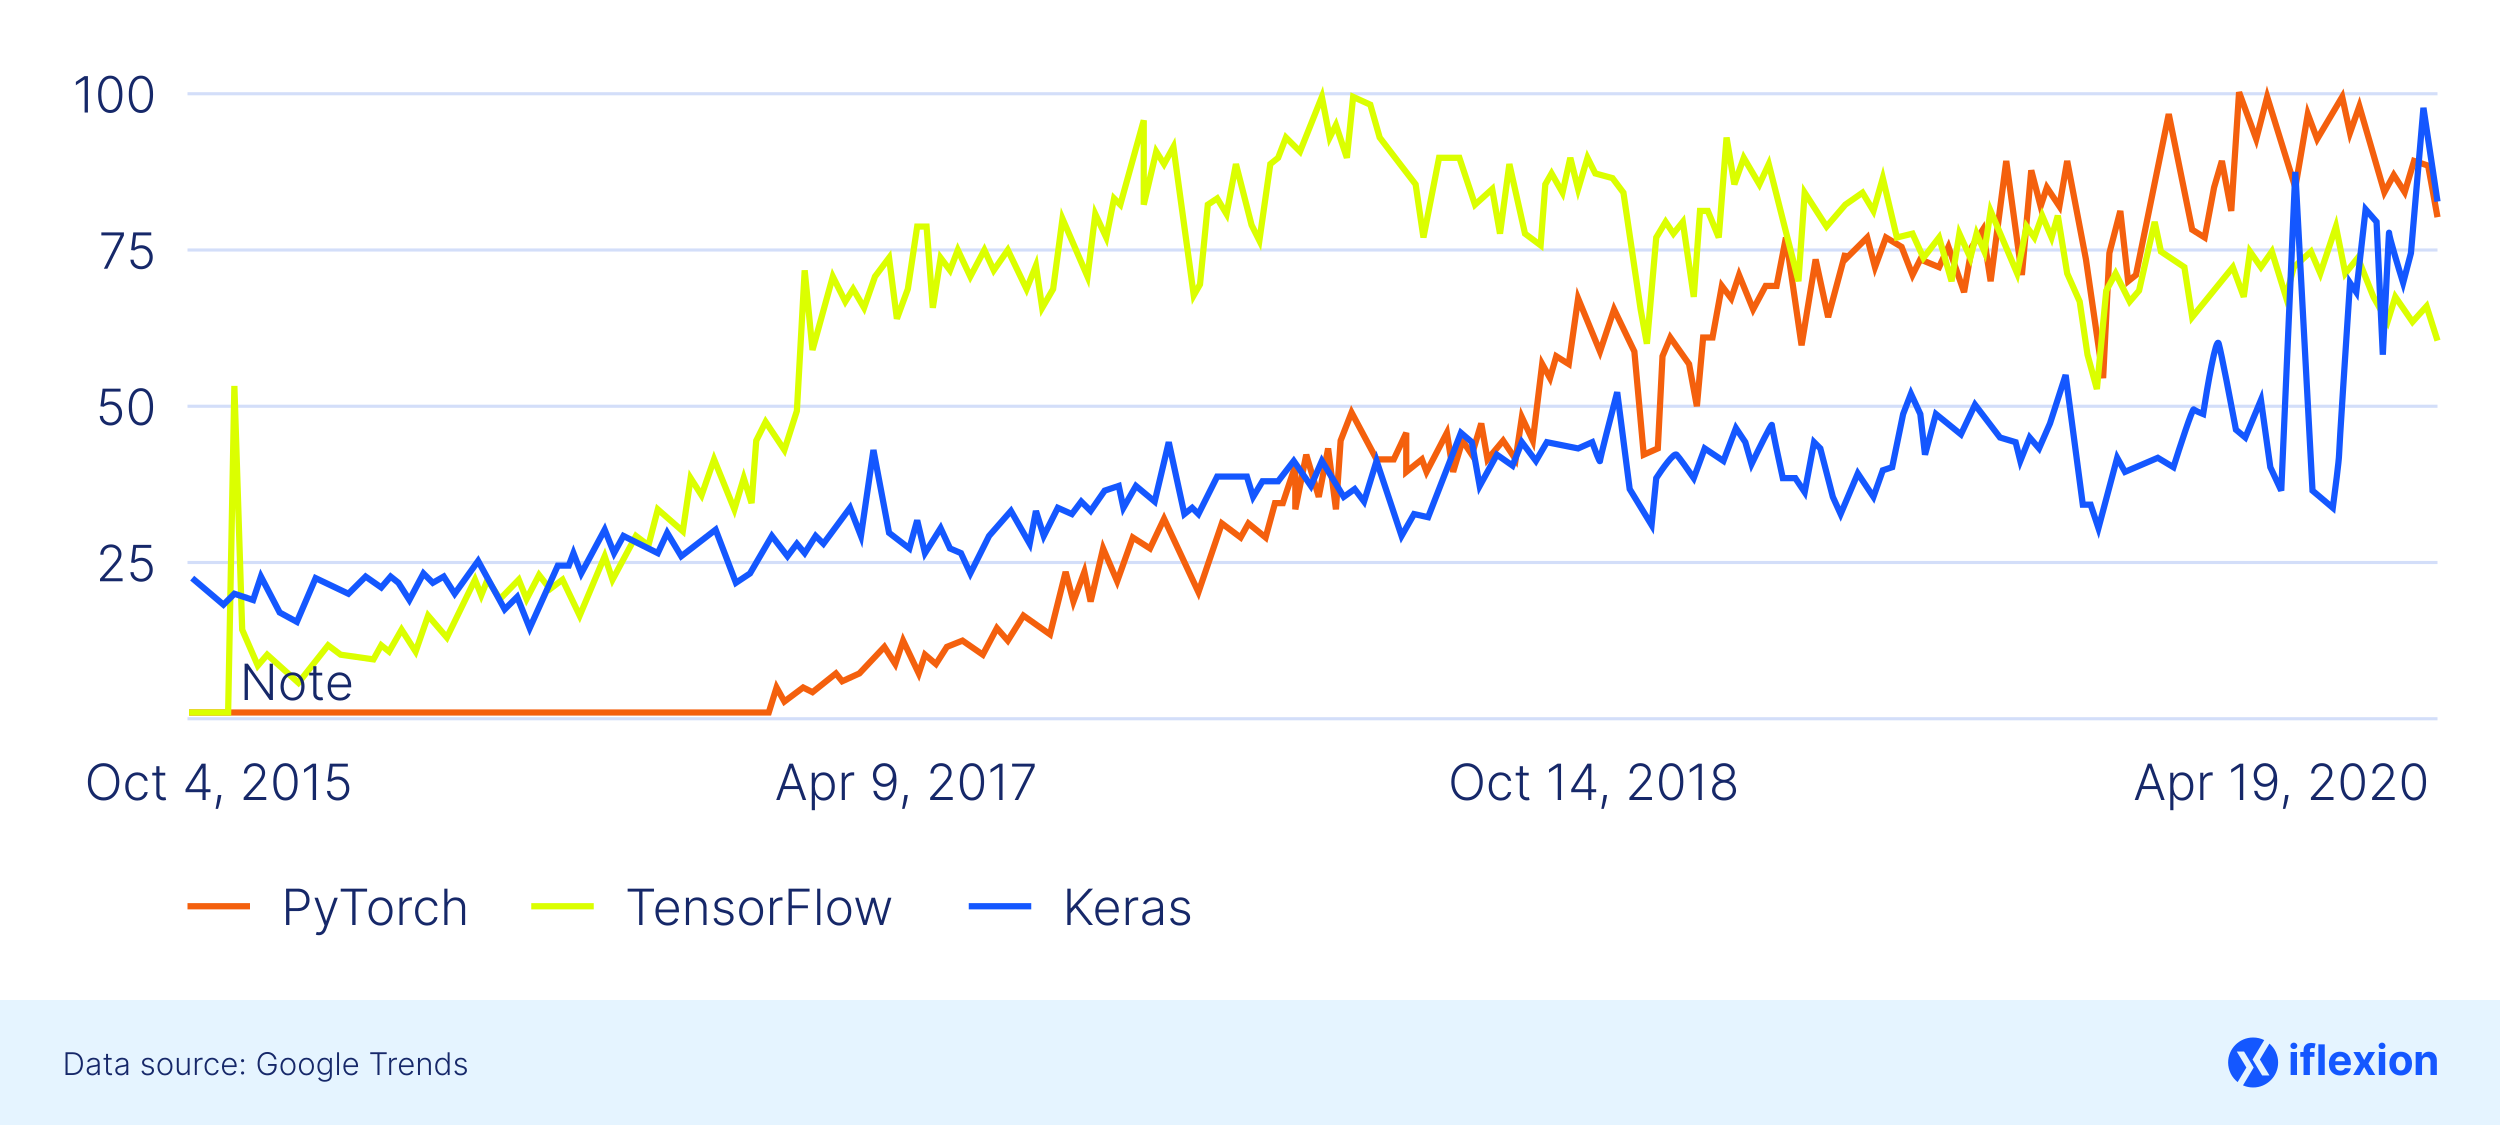 <svg width="800" height="360" viewBox="0 0 800 360" fill="none" xmlns="http://www.w3.org/2000/svg">
<rect width="800" height="360" fill="white"/>
<path d="M800 320H0V360H800V320Z" fill="#E5F4FF"/>
<path d="M23.097 344H20.966V336.727H23.224C23.918 336.727 24.511 336.872 25.004 337.161C25.498 337.449 25.877 337.864 26.14 338.403C26.403 338.943 26.534 339.591 26.534 340.346C26.534 341.108 26.399 341.763 26.129 342.31C25.862 342.854 25.471 343.272 24.957 343.563C24.446 343.854 23.826 344 23.097 344ZM21.63 343.403H23.058C23.683 343.403 24.206 343.28 24.627 343.034C25.049 342.788 25.365 342.436 25.575 341.979C25.786 341.522 25.891 340.978 25.891 340.346C25.889 339.719 25.785 339.179 25.579 338.727C25.375 338.274 25.072 337.928 24.67 337.686C24.27 337.445 23.775 337.324 23.185 337.324H21.63V343.403ZM29.536 344.124C29.207 344.124 28.906 344.06 28.634 343.933C28.361 343.802 28.145 343.615 27.984 343.371C27.823 343.125 27.742 342.827 27.742 342.477C27.742 342.207 27.793 341.979 27.895 341.795C27.997 341.61 28.141 341.459 28.328 341.34C28.515 341.222 28.737 341.128 28.992 341.06C29.248 340.991 29.53 340.938 29.837 340.9C30.143 340.862 30.401 340.829 30.612 340.8C30.825 340.772 30.987 340.727 31.098 340.665C31.209 340.604 31.265 340.504 31.265 340.367V340.239C31.265 339.868 31.154 339.575 30.931 339.362C30.711 339.147 30.394 339.039 29.98 339.039C29.587 339.039 29.266 339.125 29.017 339.298C28.771 339.471 28.598 339.675 28.499 339.909L27.899 339.692C28.022 339.394 28.192 339.156 28.41 338.979C28.628 338.799 28.872 338.67 29.142 338.592C29.411 338.511 29.685 338.471 29.962 338.471C30.17 338.471 30.387 338.498 30.612 338.553C30.839 338.607 31.05 338.702 31.244 338.837C31.438 338.969 31.595 339.155 31.716 339.394C31.837 339.631 31.897 339.932 31.897 340.296V344H31.265V343.137H31.226C31.15 343.298 31.038 343.454 30.889 343.606C30.739 343.757 30.552 343.882 30.328 343.979C30.103 344.076 29.839 344.124 29.536 344.124ZM29.621 343.545C29.957 343.545 30.248 343.471 30.494 343.322C30.741 343.173 30.93 342.975 31.063 342.729C31.198 342.48 31.265 342.207 31.265 341.908V341.12C31.218 341.165 31.138 341.205 31.027 341.241C30.918 341.276 30.792 341.308 30.647 341.337C30.505 341.363 30.363 341.385 30.221 341.404C30.079 341.423 29.951 341.44 29.837 341.454C29.53 341.492 29.267 341.551 29.049 341.631C28.831 341.712 28.665 341.823 28.549 341.965C28.433 342.105 28.375 342.285 28.375 342.505C28.375 342.836 28.493 343.093 28.73 343.276C28.966 343.455 29.263 343.545 29.621 343.545ZM35.727 338.545V339.096H33.124V338.545H35.727ZM33.937 337.239H34.573V342.576C34.573 342.803 34.612 342.982 34.69 343.112C34.768 343.24 34.87 343.331 34.996 343.386C35.121 343.438 35.255 343.464 35.397 343.464C35.48 343.464 35.551 343.459 35.61 343.45C35.669 343.438 35.721 343.426 35.766 343.414L35.901 343.986C35.84 344.009 35.764 344.031 35.674 344.05C35.584 344.071 35.473 344.082 35.34 344.082C35.108 344.082 34.884 344.031 34.669 343.929C34.456 343.827 34.281 343.676 34.143 343.474C34.006 343.273 33.937 343.023 33.937 342.725V337.239ZM38.686 344.124C38.357 344.124 38.056 344.06 37.784 343.933C37.512 343.802 37.295 343.615 37.134 343.371C36.973 343.125 36.893 342.827 36.893 342.477C36.893 342.207 36.944 341.979 37.045 341.795C37.147 341.61 37.292 341.459 37.479 341.34C37.666 341.222 37.887 341.128 38.143 341.06C38.398 340.991 38.68 340.938 38.988 340.9C39.293 340.862 39.551 340.829 39.762 340.8C39.975 340.772 40.137 340.727 40.249 340.665C40.36 340.604 40.416 340.504 40.416 340.367V340.239C40.416 339.868 40.304 339.575 40.082 339.362C39.861 339.147 39.544 339.039 39.13 339.039C38.737 339.039 38.416 339.125 38.168 339.298C37.921 339.471 37.749 339.675 37.649 339.909L37.049 339.692C37.172 339.394 37.343 339.156 37.56 338.979C37.778 338.799 38.022 338.67 38.292 338.592C38.562 338.511 38.835 338.471 39.112 338.471C39.321 338.471 39.537 338.498 39.762 338.553C39.989 338.607 40.2 338.702 40.394 338.837C40.588 338.969 40.746 339.155 40.867 339.394C40.987 339.631 41.048 339.932 41.048 340.296V344H40.416V343.137H40.376C40.301 343.298 40.188 343.454 40.039 343.606C39.89 343.757 39.703 343.882 39.478 343.979C39.253 344.076 38.989 344.124 38.686 344.124ZM38.771 343.545C39.108 343.545 39.399 343.471 39.645 343.322C39.891 343.173 40.081 342.975 40.213 342.729C40.348 342.48 40.416 342.207 40.416 341.908V341.12C40.368 341.165 40.289 341.205 40.178 341.241C40.069 341.276 39.942 341.308 39.798 341.337C39.656 341.363 39.514 341.385 39.371 341.404C39.229 341.423 39.102 341.44 38.988 341.454C38.68 341.492 38.417 341.551 38.2 341.631C37.982 341.712 37.815 341.823 37.699 341.965C37.583 342.105 37.525 342.285 37.525 342.505C37.525 342.836 37.643 343.093 37.88 343.276C38.117 343.455 38.414 343.545 38.771 343.545ZM49.206 339.742L48.627 339.906C48.571 339.742 48.49 339.594 48.386 339.462C48.282 339.329 48.146 339.224 47.978 339.146C47.812 339.067 47.606 339.028 47.36 339.028C46.99 339.028 46.687 339.116 46.451 339.291C46.214 339.466 46.096 339.692 46.096 339.969C46.096 340.204 46.176 340.394 46.337 340.541C46.5 340.686 46.751 340.8 47.09 340.886L47.914 341.088C48.371 341.199 48.713 341.376 48.94 341.617C49.17 341.859 49.284 342.162 49.284 342.526C49.284 342.834 49.199 343.107 49.029 343.347C48.858 343.586 48.62 343.774 48.315 343.911C48.012 344.046 47.66 344.114 47.26 344.114C46.728 344.114 46.288 343.994 45.943 343.755C45.597 343.513 45.376 343.165 45.279 342.711L45.886 342.562C45.964 342.886 46.117 343.131 46.344 343.297C46.574 343.463 46.876 343.545 47.25 343.545C47.669 343.545 48.004 343.452 48.255 343.265C48.506 343.076 48.631 342.839 48.631 342.555C48.631 342.335 48.558 342.15 48.411 342.001C48.264 341.849 48.041 341.738 47.743 341.667L46.852 341.454C46.378 341.34 46.028 341.16 45.801 340.914C45.574 340.668 45.46 340.362 45.46 339.998C45.46 339.697 45.541 339.433 45.705 339.206C45.868 338.976 46.093 338.796 46.38 338.666C46.666 338.536 46.993 338.471 47.36 338.471C47.859 338.471 48.258 338.585 48.556 338.812C48.857 339.037 49.074 339.347 49.206 339.742ZM52.788 344.114C52.317 344.114 51.901 343.994 51.538 343.755C51.179 343.516 50.897 343.186 50.693 342.764C50.49 342.34 50.388 341.852 50.388 341.298C50.388 340.739 50.49 340.248 50.693 339.824C50.897 339.398 51.179 339.066 51.538 338.83C51.901 338.59 52.317 338.471 52.788 338.471C53.26 338.471 53.675 338.59 54.035 338.83C54.395 339.069 54.677 339.4 54.88 339.824C55.086 340.248 55.189 340.739 55.189 341.298C55.189 341.852 55.087 342.34 54.884 342.764C54.68 343.186 54.397 343.516 54.035 343.755C53.675 343.994 53.26 344.114 52.788 344.114ZM52.788 343.535C53.167 343.535 53.488 343.433 53.751 343.229C54.014 343.026 54.212 342.755 54.347 342.416C54.485 342.078 54.553 341.705 54.553 341.298C54.553 340.89 54.485 340.516 54.347 340.175C54.212 339.835 54.014 339.561 53.751 339.355C53.488 339.149 53.167 339.046 52.788 339.046C52.412 339.046 52.091 339.149 51.826 339.355C51.563 339.561 51.363 339.835 51.226 340.175C51.091 340.516 51.024 340.89 51.024 341.298C51.024 341.705 51.091 342.078 51.226 342.416C51.363 342.755 51.563 343.026 51.826 343.229C52.089 343.433 52.41 343.535 52.788 343.535ZM60.043 341.915V338.545H60.675V344H60.043V343.094H59.993C59.865 343.374 59.663 343.607 59.386 343.794C59.109 343.979 58.77 344.071 58.37 344.071C58.022 344.071 57.713 343.995 57.443 343.844C57.173 343.69 56.961 343.465 56.807 343.169C56.654 342.873 56.577 342.51 56.577 342.079V338.545H57.209V342.04C57.209 342.466 57.334 342.809 57.585 343.07C57.836 343.328 58.158 343.457 58.551 343.457C58.797 343.457 59.034 343.397 59.261 343.279C59.489 343.161 59.676 342.988 59.822 342.761C59.969 342.531 60.043 342.249 60.043 341.915ZM62.348 344V338.545H62.962V339.384H63.009C63.118 339.109 63.307 338.888 63.577 338.719C63.849 338.549 64.157 338.464 64.5 338.464C64.552 338.464 64.61 338.465 64.674 338.467C64.738 338.47 64.791 338.472 64.834 338.474V339.117C64.806 339.112 64.756 339.105 64.685 339.096C64.614 339.086 64.537 339.082 64.454 339.082C64.17 339.082 63.917 339.142 63.694 339.263C63.474 339.381 63.3 339.546 63.172 339.756C63.044 339.967 62.98 340.207 62.98 340.477V344H62.348ZM67.877 344.114C67.39 344.114 66.965 343.992 66.603 343.748C66.243 343.504 65.963 343.17 65.764 342.746C65.566 342.323 65.466 341.84 65.466 341.298C65.466 340.751 65.567 340.264 65.768 339.838C65.972 339.412 66.253 339.078 66.613 338.837C66.973 338.593 67.391 338.471 67.867 338.471C68.231 338.471 68.561 338.542 68.857 338.684C69.153 338.824 69.397 339.021 69.589 339.277C69.783 339.53 69.905 339.826 69.955 340.165H69.316C69.249 339.857 69.089 339.594 68.836 339.376C68.585 339.156 68.266 339.046 67.877 339.046C67.529 339.046 67.222 339.141 66.954 339.33C66.686 339.517 66.477 339.779 66.326 340.115C66.176 340.449 66.102 340.836 66.102 341.276C66.102 341.719 66.175 342.111 66.322 342.452C66.469 342.79 66.675 343.055 66.94 343.247C67.207 343.439 67.52 343.535 67.877 343.535C68.119 343.535 68.339 343.49 68.538 343.4C68.739 343.308 68.907 343.177 69.042 343.009C69.179 342.841 69.272 342.641 69.319 342.409H69.958C69.911 342.738 69.794 343.032 69.607 343.29C69.422 343.545 69.182 343.747 68.886 343.893C68.592 344.04 68.256 344.114 67.877 344.114ZM73.518 344.114C73.009 344.114 72.569 343.995 72.197 343.759C71.826 343.519 71.538 343.189 71.334 342.768C71.133 342.344 71.032 341.856 71.032 341.305C71.032 340.755 71.133 340.268 71.334 339.842C71.538 339.413 71.819 339.078 72.176 338.837C72.536 338.593 72.951 338.471 73.422 338.471C73.718 338.471 74.004 338.525 74.278 338.634C74.553 338.741 74.799 338.905 75.017 339.128C75.237 339.348 75.411 339.626 75.539 339.962C75.667 340.296 75.731 340.692 75.731 341.148V341.461H71.469V340.903H75.084C75.084 340.553 75.013 340.238 74.871 339.959C74.732 339.677 74.536 339.455 74.285 339.291C74.037 339.128 73.749 339.046 73.422 339.046C73.077 339.046 72.772 339.138 72.51 339.323C72.247 339.508 72.041 339.752 71.892 340.055C71.745 340.358 71.671 340.689 71.668 341.049V341.383C71.668 341.816 71.743 342.195 71.892 342.519C72.043 342.841 72.258 343.091 72.535 343.268C72.812 343.446 73.139 343.535 73.518 343.535C73.776 343.535 74.002 343.495 74.197 343.414C74.393 343.334 74.558 343.226 74.69 343.091C74.825 342.954 74.927 342.803 74.996 342.64L75.596 342.835C75.513 343.065 75.377 343.277 75.187 343.471C75 343.665 74.766 343.821 74.484 343.94C74.205 344.056 73.883 344.114 73.518 344.114ZM77.628 343.862C77.488 343.862 77.367 343.812 77.266 343.712C77.166 343.613 77.117 343.492 77.117 343.35C77.117 343.21 77.166 343.091 77.266 342.991C77.367 342.89 77.488 342.839 77.628 342.839C77.77 342.839 77.891 342.89 77.99 342.991C78.09 343.091 78.139 343.21 78.139 343.35C78.139 343.445 78.115 343.531 78.068 343.609C78.023 343.685 77.962 343.747 77.883 343.794C77.808 343.839 77.722 343.862 77.628 343.862ZM77.628 339.927C77.488 339.927 77.367 339.877 77.266 339.778C77.166 339.678 77.117 339.558 77.117 339.415C77.117 339.276 77.166 339.156 77.266 339.057C77.367 338.955 77.488 338.904 77.628 338.904C77.77 338.904 77.891 338.955 77.99 339.057C78.09 339.156 78.139 339.276 78.139 339.415C78.139 339.51 78.115 339.597 78.068 339.675C78.023 339.75 77.962 339.812 77.883 339.859C77.808 339.904 77.722 339.927 77.628 339.927ZM87.785 339C87.719 338.759 87.622 338.532 87.494 338.322C87.366 338.109 87.207 337.923 87.018 337.764C86.831 337.603 86.614 337.478 86.368 337.388C86.124 337.298 85.852 337.253 85.551 337.253C85.078 337.253 84.654 337.376 84.28 337.622C83.906 337.868 83.61 338.223 83.392 338.688C83.177 339.152 83.069 339.71 83.069 340.364C83.069 341.015 83.178 341.572 83.396 342.036C83.614 342.5 83.912 342.857 84.291 343.105C84.672 343.351 85.107 343.474 85.597 343.474C86.045 343.474 86.44 343.375 86.784 343.176C87.127 342.977 87.394 342.693 87.586 342.324C87.78 341.955 87.875 341.515 87.87 341.006L88.083 341.074H85.754V340.477H88.516V341.074C88.516 341.694 88.391 342.23 88.14 342.683C87.889 343.135 87.545 343.484 87.107 343.73C86.669 343.976 86.166 344.099 85.597 344.099C84.963 344.099 84.408 343.947 83.932 343.641C83.456 343.334 83.086 342.9 82.82 342.342C82.558 341.781 82.426 341.121 82.426 340.364C82.426 339.793 82.502 339.278 82.654 338.819C82.805 338.36 83.019 337.967 83.296 337.64C83.576 337.313 83.906 337.063 84.287 336.891C84.668 336.715 85.09 336.628 85.551 336.628C85.949 336.628 86.312 336.691 86.641 336.816C86.973 336.942 87.264 337.114 87.515 337.335C87.768 337.552 87.976 337.804 88.136 338.091C88.3 338.375 88.41 338.678 88.467 339H87.785ZM92.154 344.114C91.683 344.114 91.266 343.994 90.904 343.755C90.544 343.516 90.262 343.186 90.059 342.764C89.855 342.34 89.753 341.852 89.753 341.298C89.753 340.739 89.855 340.248 90.059 339.824C90.262 339.398 90.544 339.066 90.904 338.83C91.266 338.59 91.683 338.471 92.154 338.471C92.625 338.471 93.04 338.59 93.4 338.83C93.76 339.069 94.042 339.4 94.245 339.824C94.451 340.248 94.554 340.739 94.554 341.298C94.554 341.852 94.453 342.34 94.249 342.764C94.045 343.186 93.762 343.516 93.4 343.755C93.04 343.994 92.625 344.114 92.154 344.114ZM92.154 343.535C92.533 343.535 92.853 343.433 93.116 343.229C93.379 343.026 93.578 342.755 93.713 342.416C93.85 342.078 93.919 341.705 93.919 341.298C93.919 340.89 93.85 340.516 93.713 340.175C93.578 339.835 93.379 339.561 93.116 339.355C92.853 339.149 92.533 339.046 92.154 339.046C91.777 339.046 91.457 339.149 91.191 339.355C90.929 339.561 90.729 339.835 90.591 340.175C90.456 340.516 90.389 340.89 90.389 341.298C90.389 341.705 90.456 342.078 90.591 342.416C90.729 342.755 90.929 343.026 91.191 343.229C91.454 343.433 91.775 343.535 92.154 343.535ZM98.062 344.114C97.591 344.114 97.174 343.994 96.812 343.755C96.452 343.516 96.17 343.186 95.967 342.764C95.763 342.34 95.661 341.852 95.661 341.298C95.661 340.739 95.763 340.248 95.967 339.824C96.17 339.398 96.452 339.066 96.812 338.83C97.174 338.59 97.591 338.471 98.062 338.471C98.533 338.471 98.949 338.59 99.308 338.83C99.668 339.069 99.95 339.4 100.154 339.824C100.36 340.248 100.463 340.739 100.463 341.298C100.463 341.852 100.361 342.34 100.157 342.764C99.954 343.186 99.671 343.516 99.308 343.755C98.949 343.994 98.533 344.114 98.062 344.114ZM98.062 343.535C98.441 343.535 98.761 343.433 99.024 343.229C99.287 343.026 99.486 342.755 99.621 342.416C99.758 342.078 99.827 341.705 99.827 341.298C99.827 340.89 99.758 340.516 99.621 340.175C99.486 339.835 99.287 339.561 99.024 339.355C98.761 339.149 98.441 339.046 98.062 339.046C97.686 339.046 97.365 339.149 97.1 339.355C96.837 339.561 96.637 339.835 96.499 340.175C96.365 340.516 96.297 340.89 96.297 341.298C96.297 341.705 96.365 342.078 96.499 342.416C96.637 342.755 96.837 343.026 97.1 343.229C97.362 343.433 97.683 343.535 98.062 343.535ZM103.931 346.159C103.559 346.159 103.234 346.111 102.955 346.013C102.675 345.919 102.44 345.789 102.248 345.623C102.056 345.457 101.907 345.271 101.8 345.065L102.319 344.724C102.397 344.862 102.501 344.997 102.631 345.129C102.764 345.262 102.936 345.372 103.146 345.46C103.359 345.547 103.621 345.591 103.931 345.591C104.414 345.591 104.804 345.47 105.099 345.229C105.398 344.987 105.547 344.612 105.547 344.103V342.874H105.49C105.417 343.04 105.311 343.206 105.174 343.371C105.037 343.535 104.857 343.671 104.634 343.78C104.414 343.889 104.141 343.943 103.814 343.943C103.378 343.943 102.991 343.835 102.653 343.62C102.317 343.405 102.051 343.097 101.857 342.697C101.665 342.294 101.57 341.815 101.57 341.259C101.57 340.707 101.663 340.222 101.85 339.803C102.04 339.384 102.304 339.057 102.642 338.822C102.981 338.588 103.375 338.471 103.825 338.471C104.158 338.471 104.435 338.53 104.656 338.648C104.876 338.764 105.052 338.909 105.185 339.082C105.32 339.254 105.425 339.423 105.501 339.586H105.565V338.545H106.183V344.142C106.183 344.604 106.084 344.984 105.888 345.282C105.691 345.58 105.424 345.8 105.085 345.942C104.747 346.087 104.362 346.159 103.931 346.159ZM103.888 343.364C104.239 343.364 104.538 343.28 104.787 343.112C105.036 342.942 105.226 342.698 105.359 342.381C105.491 342.063 105.558 341.686 105.558 341.248C105.558 340.822 105.492 340.444 105.362 340.115C105.232 339.784 105.043 339.523 104.794 339.334C104.548 339.142 104.246 339.046 103.888 339.046C103.524 339.046 103.216 339.144 102.965 339.341C102.714 339.537 102.525 339.803 102.397 340.136C102.269 340.468 102.205 340.838 102.205 341.248C102.205 341.665 102.27 342.033 102.401 342.352C102.531 342.67 102.721 342.918 102.972 343.098C103.223 343.276 103.529 343.364 103.888 343.364ZM108.488 336.727V344H107.856V336.727H108.488ZM112.366 344.114C111.857 344.114 111.417 343.995 111.045 343.759C110.673 343.519 110.386 343.189 110.182 342.768C109.981 342.344 109.88 341.856 109.88 341.305C109.88 340.755 109.981 340.268 110.182 339.842C110.386 339.413 110.666 339.078 111.024 338.837C111.383 338.593 111.799 338.471 112.27 338.471C112.566 338.471 112.851 338.525 113.126 338.634C113.401 338.741 113.647 338.905 113.865 339.128C114.085 339.348 114.259 339.626 114.387 339.962C114.514 340.296 114.578 340.692 114.578 341.148V341.461H110.317V340.903H113.932C113.932 340.553 113.861 340.238 113.719 339.959C113.579 339.677 113.384 339.455 113.133 339.291C112.884 339.128 112.597 339.046 112.27 339.046C111.924 339.046 111.62 339.138 111.357 339.323C111.095 339.508 110.889 339.752 110.74 340.055C110.593 340.358 110.518 340.689 110.516 341.049V341.383C110.516 341.816 110.59 342.195 110.74 342.519C110.891 342.841 111.105 343.091 111.382 343.268C111.659 343.446 111.987 343.535 112.366 343.535C112.624 343.535 112.85 343.495 113.044 343.414C113.241 343.334 113.405 343.226 113.538 343.091C113.673 342.954 113.775 342.803 113.843 342.64L114.443 342.835C114.36 343.065 114.224 343.277 114.035 343.471C113.848 343.665 113.614 343.821 113.332 343.94C113.052 344.056 112.731 344.114 112.366 344.114ZM118.475 337.324V336.727H123.748V337.324H121.444V344H120.779V337.324H118.475ZM124.545 344V338.545H125.16V339.384H125.206C125.315 339.109 125.504 338.888 125.774 338.719C126.046 338.549 126.354 338.464 126.697 338.464C126.75 338.464 126.808 338.465 126.871 338.467C126.935 338.47 126.989 338.472 127.031 338.474V339.117C127.003 339.112 126.953 339.105 126.882 339.096C126.811 339.086 126.734 339.082 126.651 339.082C126.367 339.082 126.114 339.142 125.891 339.263C125.671 339.381 125.497 339.546 125.369 339.756C125.241 339.967 125.178 340.207 125.178 340.477V344H124.545ZM130.149 344.114C129.64 344.114 129.2 343.995 128.828 343.759C128.456 343.519 128.169 343.189 127.965 342.768C127.764 342.344 127.663 341.856 127.663 341.305C127.663 340.755 127.764 340.268 127.965 339.842C128.169 339.413 128.449 339.078 128.807 338.837C129.167 338.593 129.582 338.471 130.053 338.471C130.349 338.471 130.634 338.525 130.909 338.634C131.184 338.741 131.43 338.905 131.648 339.128C131.868 339.348 132.042 339.626 132.17 339.962C132.298 340.296 132.362 340.692 132.362 341.148V341.461H128.1V340.903H131.715C131.715 340.553 131.644 340.238 131.502 339.959C131.362 339.677 131.167 339.455 130.916 339.291C130.668 339.128 130.38 339.046 130.053 339.046C129.708 339.046 129.403 339.138 129.141 339.323C128.878 339.508 128.672 339.752 128.523 340.055C128.376 340.358 128.301 340.689 128.299 341.049V341.383C128.299 341.816 128.374 342.195 128.523 342.519C128.674 342.841 128.888 343.091 129.165 343.268C129.442 343.446 129.77 343.535 130.149 343.535C130.407 343.535 130.633 343.495 130.827 343.414C131.024 343.334 131.188 343.226 131.321 343.091C131.456 342.954 131.558 342.803 131.626 342.64L132.227 342.835C132.144 343.065 132.008 343.277 131.818 343.471C131.631 343.665 131.397 343.821 131.115 343.94C130.836 344.056 130.514 344.114 130.149 344.114ZM134.387 340.591V344H133.754V338.545H134.369V339.401H134.426C134.553 339.122 134.752 338.898 135.022 338.73C135.294 338.56 135.631 338.474 136.031 338.474C136.398 338.474 136.72 338.551 136.997 338.705C137.276 338.857 137.493 339.08 137.646 339.376C137.803 339.672 137.881 340.036 137.881 340.467V344H137.249V340.506C137.249 340.058 137.123 339.704 136.872 339.444C136.624 339.183 136.29 339.053 135.871 339.053C135.584 339.053 135.33 339.115 135.107 339.238C134.885 339.361 134.709 339.539 134.578 339.771C134.45 340 134.387 340.274 134.387 340.591ZM141.509 344.114C141.062 344.114 140.67 343.995 140.334 343.759C139.998 343.522 139.735 343.192 139.545 342.768C139.358 342.344 139.265 341.85 139.265 341.287C139.265 340.726 139.358 340.235 139.545 339.813C139.735 339.389 139.999 339.06 140.337 338.826C140.676 338.589 141.07 338.471 141.52 338.471C141.851 338.471 142.127 338.53 142.347 338.648C142.567 338.764 142.744 338.909 142.876 339.082C143.009 339.254 143.112 339.423 143.185 339.586H143.242V336.727H143.878V344H143.26V342.988H143.185C143.112 343.154 143.008 343.324 142.873 343.499C142.738 343.672 142.559 343.818 142.337 343.936C142.116 344.054 141.841 344.114 141.509 344.114ZM141.584 343.535C141.937 343.535 142.237 343.439 142.486 343.247C142.734 343.053 142.924 342.787 143.054 342.448C143.187 342.107 143.253 341.717 143.253 341.276C143.253 340.841 143.188 340.456 143.058 340.122C142.927 339.786 142.738 339.523 142.489 339.334C142.241 339.142 141.939 339.046 141.584 339.046C141.219 339.046 140.911 339.146 140.661 339.344C140.412 339.541 140.223 339.807 140.092 340.143C139.964 340.48 139.901 340.857 139.901 341.276C139.901 341.7 139.966 342.082 140.096 342.423C140.226 342.764 140.415 343.035 140.664 343.237C140.915 343.435 141.222 343.535 141.584 343.535ZM149.343 339.742L148.764 339.906C148.707 339.742 148.627 339.594 148.523 339.462C148.419 339.329 148.282 339.224 148.114 339.146C147.949 339.067 147.743 339.028 147.496 339.028C147.127 339.028 146.824 339.116 146.587 339.291C146.351 339.466 146.232 339.692 146.232 339.969C146.232 340.204 146.313 340.394 146.474 340.541C146.637 340.686 146.888 340.8 147.227 340.886L148.05 341.088C148.507 341.199 148.849 341.376 149.077 341.617C149.306 341.859 149.421 342.162 149.421 342.526C149.421 342.834 149.336 343.107 149.165 343.347C148.995 343.586 148.757 343.774 148.452 343.911C148.149 344.046 147.797 344.114 147.397 344.114C146.864 344.114 146.425 343.994 146.08 343.755C145.734 343.513 145.513 343.165 145.415 342.711L146.023 342.562C146.101 342.886 146.254 343.131 146.481 343.297C146.71 343.463 147.012 343.545 147.386 343.545C147.805 343.545 148.14 343.452 148.391 343.265C148.642 343.076 148.768 342.839 148.768 342.555C148.768 342.335 148.694 342.15 148.548 342.001C148.401 341.849 148.178 341.738 147.88 341.667L146.989 341.454C146.515 341.34 146.165 341.16 145.938 340.914C145.71 340.668 145.597 340.362 145.597 339.998C145.597 339.697 145.678 339.433 145.842 339.206C146.005 338.976 146.23 338.796 146.516 338.666C146.803 338.536 147.129 338.471 147.496 338.471C147.996 338.471 148.395 338.585 148.693 338.812C148.994 339.037 149.21 339.347 149.343 339.742Z" fill="#162869"/>
<path d="M733.004 344.001V336.648H735.043V344.001H733.004ZM734.029 335.7C733.725 335.7 733.465 335.6 733.248 335.399C733.034 335.194 732.928 334.95 732.928 334.666C732.928 334.385 733.034 334.144 733.248 333.943C733.465 333.739 733.725 333.637 734.029 333.637C734.332 333.637 734.59 333.739 734.804 333.943C735.021 334.144 735.13 334.385 735.13 334.666C735.13 334.95 735.021 335.194 734.804 335.399C734.59 335.6 734.332 335.7 734.029 335.7Z" fill="#1457FF"/>
<path fill-rule="evenodd" clip-rule="evenodd" d="M737.132 338.178H736.094V336.647H737.132V336.115C737.132 335.582 737.236 335.14 737.443 334.789C737.654 334.438 737.941 334.175 738.305 333.999C738.669 333.824 739.082 333.736 739.545 333.736C739.858 333.736 740.143 333.76 740.402 333.808C740.664 333.856 740.858 333.899 740.986 333.937L740.622 335.469C740.542 335.443 740.443 335.419 740.325 335.397C740.21 335.375 740.092 335.364 739.971 335.364C739.671 335.364 739.462 335.434 739.344 335.574C739.226 335.711 739.167 335.905 739.167 336.153V336.647H740.632V338.178H739.167V344H737.132V338.178Z" fill="#1457FF"/>
<path d="M743.917 334.195H741.878V343.999H743.917V334.195Z" fill="#1457FF"/>
<path fill-rule="evenodd" clip-rule="evenodd" d="M747.269 340.845V340.85C747.269 341.213 747.336 341.528 747.47 341.793C747.607 342.058 747.8 342.262 748.049 342.405C748.298 342.549 748.593 342.621 748.935 342.621C749.161 342.621 749.369 342.589 749.557 342.525C749.745 342.461 749.907 342.365 750.041 342.238C750.175 342.11 750.277 341.954 750.347 341.769L752.233 341.893C752.137 342.346 751.941 342.742 751.644 343.08C751.351 343.416 750.971 343.677 750.505 343.865C750.042 344.051 749.508 344.143 748.901 344.143C748.145 344.143 747.494 343.99 746.948 343.684C746.406 343.374 745.988 342.937 745.694 342.372C745.4 341.804 745.254 341.132 745.254 340.357C745.254 339.6 745.4 338.936 745.694 338.365C745.988 337.794 746.401 337.349 746.934 337.03C747.47 336.71 748.099 336.551 748.82 336.551C749.305 336.551 749.757 336.629 750.175 336.785C750.596 336.939 750.963 337.17 751.276 337.479C751.592 337.789 751.837 338.178 752.013 338.648C752.188 339.114 752.276 339.659 752.276 340.285V340.845H747.269ZM747.271 339.581H750.357C750.357 339.287 750.293 339.027 750.165 338.801C750.037 338.574 749.86 338.397 749.634 338.269C749.41 338.139 749.15 338.073 748.853 338.073C748.544 338.073 748.269 338.145 748.03 338.289C747.794 338.429 747.609 338.619 747.475 338.858C747.351 339.076 747.283 339.317 747.271 339.581Z" fill="#1457FF"/>
<path d="M755.186 336.646L756.536 339.217L757.919 336.646H760.011L757.881 340.323L760.069 343.999H757.986L756.536 341.457L755.109 343.999H753.003L755.186 340.323L753.079 336.646H755.186Z" fill="#1457FF"/>
<path d="M761.222 344.001V336.648H763.261V344.001H761.222ZM762.247 335.7C761.943 335.7 761.683 335.6 761.466 335.399C761.253 335.194 761.146 334.95 761.146 334.666C761.146 334.385 761.253 334.144 761.466 333.943C761.683 333.739 761.943 333.637 762.247 333.637C762.55 333.637 762.808 333.739 763.022 333.943C763.239 334.144 763.348 334.385 763.348 334.666C763.348 334.95 763.239 335.194 763.022 335.399C762.808 335.6 762.55 335.7 762.247 335.7Z" fill="#1457FF"/>
<path d="M768.217 344.143C767.473 344.143 766.83 343.985 766.288 343.669C765.748 343.35 765.332 342.906 765.038 342.338C764.745 341.767 764.598 341.105 764.598 340.352C764.598 339.592 764.745 338.928 765.038 338.36C765.332 337.789 765.748 337.346 766.288 337.03C766.83 336.71 767.473 336.551 768.217 336.551C768.96 336.551 769.602 336.71 770.141 337.03C770.684 337.346 771.102 337.789 771.395 338.36C771.689 338.928 771.836 339.592 771.836 340.352C771.836 341.105 771.689 341.767 771.395 342.338C771.102 342.906 770.684 343.35 770.141 343.669C769.602 343.985 768.96 344.143 768.217 344.143ZM768.226 342.563C768.565 342.563 768.847 342.468 769.074 342.276C769.3 342.082 769.471 341.817 769.586 341.482C769.704 341.146 769.763 340.765 769.763 340.337C769.763 339.91 769.704 339.528 769.586 339.193C769.471 338.858 769.3 338.593 769.074 338.399C768.847 338.204 768.565 338.107 768.226 338.107C767.885 338.107 767.598 338.204 767.365 338.399C767.135 338.593 766.961 338.858 766.843 339.193C766.728 339.528 766.671 339.91 766.671 340.337C766.671 340.765 766.728 341.146 766.843 341.482C766.961 341.817 767.135 342.082 767.365 342.276C767.598 342.468 767.885 342.563 768.226 342.563Z" fill="#1457FF"/>
<path d="M775.054 339.749V344H773.014V336.647H774.958V337.944H775.044C775.207 337.516 775.48 337.178 775.863 336.929C776.246 336.677 776.71 336.551 777.256 336.551C777.766 336.551 778.212 336.663 778.591 336.886C778.971 337.109 779.266 337.428 779.477 337.843C779.688 338.255 779.793 338.746 779.793 339.318V344H777.754V339.682C777.757 339.232 777.642 338.881 777.409 338.628C777.176 338.373 776.855 338.245 776.447 338.245C776.172 338.245 775.93 338.305 775.719 338.423C775.512 338.541 775.349 338.713 775.231 338.94C775.116 339.163 775.057 339.433 775.054 339.749Z" fill="#1457FF"/>
<path fill-rule="evenodd" clip-rule="evenodd" d="M716.042 346.277C714.19 344.811 713 342.543 713 340C713 335.584 716.585 332 721 332C722.276 332 723.482 332.299 724.552 332.831L720.822 339.038L723.894 344.15H726.227L723.155 339.038L726.22 333.939C727.922 335.406 729 337.578 729 340C729 344.415 725.416 348 721 348C719.844 348 718.745 347.754 717.753 347.312L721.179 341.611L718.106 336.499H715.773L718.845 341.611L716.042 346.277Z" fill="#1457FF"/>
<path d="M91.546 296V284.364H95.301C96.127 284.364 96.816 284.523 97.369 284.841C97.926 285.155 98.345 285.583 98.625 286.125C98.909 286.667 99.051 287.277 99.051 287.955C99.051 288.633 98.911 289.244 98.631 289.79C98.35 290.331 97.934 290.761 97.381 291.08C96.828 291.394 96.14 291.551 95.318 291.551H92.364V290.597H95.29C95.9 290.597 96.405 290.483 96.807 290.256C97.208 290.025 97.508 289.71 97.704 289.312C97.905 288.915 98.006 288.462 98.006 287.955C98.006 287.447 97.905 286.994 97.704 286.597C97.508 286.199 97.206 285.886 96.801 285.659C96.4 285.432 95.89 285.318 95.273 285.318H92.608V296H91.546ZM102.04 299.273C101.839 299.273 101.652 299.254 101.477 299.216C101.303 299.178 101.165 299.136 101.062 299.091L101.335 298.199C101.68 298.305 101.987 298.343 102.256 298.312C102.525 298.286 102.763 298.165 102.972 297.949C103.18 297.737 103.366 297.411 103.528 296.972L103.847 296.085L100.636 287.273H101.733L104.324 294.665H104.403L106.994 287.273H108.091L104.398 297.381C104.242 297.801 104.051 298.152 103.824 298.432C103.597 298.716 103.333 298.926 103.034 299.062C102.739 299.203 102.407 299.273 102.04 299.273ZM109.028 285.318V284.364H117.466V285.318H113.778V296H112.716V285.318H109.028ZM121.774 296.182C121.02 296.182 120.354 295.991 119.774 295.608C119.198 295.225 118.748 294.697 118.422 294.023C118.096 293.345 117.933 292.562 117.933 291.676C117.933 290.782 118.096 289.996 118.422 289.318C118.748 288.636 119.198 288.106 119.774 287.727C120.354 287.345 121.02 287.153 121.774 287.153C122.528 287.153 123.193 287.345 123.768 287.727C124.344 288.11 124.795 288.64 125.121 289.318C125.45 289.996 125.615 290.782 125.615 291.676C125.615 292.562 125.452 293.345 125.126 294.023C124.801 294.697 124.348 295.225 123.768 295.608C123.193 295.991 122.528 296.182 121.774 296.182ZM121.774 295.256C122.38 295.256 122.893 295.093 123.314 294.767C123.734 294.441 124.053 294.008 124.268 293.466C124.488 292.924 124.598 292.328 124.598 291.676C124.598 291.025 124.488 290.426 124.268 289.881C124.053 289.335 123.734 288.898 123.314 288.568C122.893 288.239 122.38 288.074 121.774 288.074C121.172 288.074 120.659 288.239 120.234 288.568C119.814 288.898 119.494 289.335 119.274 289.881C119.058 290.426 118.95 291.025 118.95 291.676C118.95 292.328 119.058 292.924 119.274 293.466C119.494 294.008 119.814 294.441 120.234 294.767C120.655 295.093 121.168 295.256 121.774 295.256ZM127.835 296V287.273H128.818V288.614H128.892C129.066 288.174 129.369 287.82 129.801 287.551C130.237 287.278 130.729 287.142 131.278 287.142C131.362 287.142 131.455 287.144 131.557 287.148C131.659 287.152 131.744 287.155 131.812 287.159V288.188C131.767 288.18 131.688 288.169 131.574 288.153C131.46 288.138 131.337 288.131 131.205 288.131C130.75 288.131 130.345 288.227 129.989 288.42C129.636 288.61 129.358 288.873 129.153 289.21C128.949 289.547 128.847 289.932 128.847 290.364V296H127.835ZM136.682 296.182C135.902 296.182 135.222 295.987 134.642 295.597C134.066 295.206 133.619 294.672 133.301 293.994C132.983 293.316 132.824 292.544 132.824 291.676C132.824 290.801 132.985 290.023 133.307 289.341C133.633 288.659 134.083 288.125 134.659 287.739C135.235 287.348 135.903 287.153 136.665 287.153C137.248 287.153 137.777 287.267 138.25 287.494C138.723 287.718 139.114 288.034 139.42 288.443C139.731 288.848 139.926 289.322 140.006 289.864H138.983C138.877 289.371 138.621 288.951 138.216 288.602C137.814 288.25 137.303 288.074 136.682 288.074C136.125 288.074 135.633 288.225 135.205 288.528C134.777 288.828 134.441 289.246 134.199 289.784C133.96 290.318 133.841 290.937 133.841 291.642C133.841 292.35 133.958 292.977 134.193 293.523C134.428 294.064 134.758 294.489 135.182 294.795C135.61 295.102 136.11 295.256 136.682 295.256C137.068 295.256 137.42 295.184 137.739 295.04C138.061 294.892 138.33 294.684 138.545 294.415C138.765 294.146 138.913 293.826 138.989 293.455H140.011C139.936 293.981 139.748 294.451 139.449 294.864C139.153 295.273 138.769 295.595 138.295 295.83C137.826 296.064 137.288 296.182 136.682 296.182ZM143.19 290.545V296H142.179V284.364H143.19V288.642H143.281C143.486 288.191 143.802 287.831 144.23 287.562C144.662 287.294 145.207 287.159 145.866 287.159C146.457 287.159 146.976 287.28 147.423 287.523C147.87 287.765 148.219 288.123 148.469 288.597C148.719 289.07 148.844 289.653 148.844 290.347V296H147.827V290.409C147.827 289.689 147.626 289.123 147.224 288.71C146.827 288.294 146.289 288.085 145.611 288.085C145.145 288.085 144.73 288.184 144.366 288.381C144.003 288.578 143.715 288.862 143.503 289.233C143.295 289.6 143.19 290.038 143.19 290.545Z" fill="#162869"/>
<path d="M200.841 285.318V284.364H209.278V285.318H205.591V296H204.528V285.318H200.841ZM213.723 296.182C212.909 296.182 212.204 295.992 211.609 295.614C211.015 295.231 210.554 294.703 210.229 294.028C209.907 293.35 209.746 292.57 209.746 291.688C209.746 290.809 209.907 290.028 210.229 289.347C210.554 288.661 211.003 288.125 211.575 287.739C212.151 287.348 212.816 287.153 213.57 287.153C214.043 287.153 214.5 287.241 214.939 287.415C215.378 287.585 215.772 287.848 216.121 288.205C216.473 288.557 216.751 289.002 216.956 289.54C217.161 290.074 217.263 290.706 217.263 291.438V291.938H210.445V291.045H216.229C216.229 290.485 216.115 289.981 215.888 289.534C215.664 289.083 215.352 288.727 214.95 288.466C214.553 288.205 214.092 288.074 213.57 288.074C213.017 288.074 212.53 288.222 212.109 288.517C211.689 288.812 211.359 289.203 211.121 289.688C210.886 290.172 210.767 290.703 210.763 291.278V291.812C210.763 292.506 210.882 293.112 211.121 293.631C211.363 294.146 211.706 294.545 212.149 294.83C212.592 295.114 213.117 295.256 213.723 295.256C214.136 295.256 214.498 295.191 214.808 295.062C215.123 294.934 215.386 294.761 215.598 294.545C215.814 294.326 215.977 294.085 216.087 293.824L217.047 294.136C216.914 294.504 216.696 294.843 216.393 295.153C216.094 295.464 215.719 295.714 215.268 295.903C214.821 296.089 214.306 296.182 213.723 296.182ZM220.503 290.545V296H219.491V287.273H220.474V288.642H220.565C220.77 288.195 221.088 287.837 221.52 287.568C221.955 287.295 222.493 287.159 223.134 287.159C223.721 287.159 224.236 287.282 224.679 287.528C225.126 287.771 225.473 288.129 225.719 288.602C225.969 289.076 226.094 289.657 226.094 290.347V296H225.082V290.409C225.082 289.693 224.882 289.127 224.48 288.71C224.082 288.294 223.548 288.085 222.878 288.085C222.42 288.085 222.012 288.184 221.656 288.381C221.3 288.578 221.018 288.862 220.81 289.233C220.605 289.6 220.503 290.038 220.503 290.545ZM234.621 289.188L233.695 289.449C233.604 289.187 233.475 288.951 233.308 288.739C233.142 288.527 232.924 288.358 232.655 288.233C232.39 288.108 232.06 288.045 231.666 288.045C231.075 288.045 230.59 288.186 230.212 288.466C229.833 288.746 229.643 289.108 229.643 289.551C229.643 289.926 229.772 290.231 230.03 290.466C230.291 290.697 230.693 290.881 231.234 291.017L232.553 291.341C233.284 291.519 233.831 291.801 234.195 292.188C234.562 292.574 234.746 293.059 234.746 293.642C234.746 294.134 234.609 294.572 234.337 294.955C234.064 295.337 233.683 295.638 233.195 295.858C232.71 296.074 232.147 296.182 231.507 296.182C230.655 296.182 229.952 295.991 229.399 295.608C228.846 295.222 228.492 294.665 228.337 293.938L229.308 293.699C229.433 294.218 229.678 294.61 230.041 294.875C230.409 295.14 230.892 295.273 231.49 295.273C232.161 295.273 232.696 295.123 233.098 294.824C233.5 294.521 233.7 294.142 233.7 293.688C233.7 293.335 233.583 293.04 233.348 292.801C233.113 292.559 232.757 292.381 232.28 292.267L230.854 291.926C230.096 291.744 229.536 291.456 229.172 291.062C228.808 290.669 228.626 290.18 228.626 289.597C228.626 289.116 228.757 288.693 229.018 288.33C229.28 287.962 229.64 287.674 230.098 287.466C230.556 287.258 231.079 287.153 231.666 287.153C232.465 287.153 233.104 287.335 233.581 287.699C234.062 288.059 234.409 288.555 234.621 289.188ZM240.352 296.182C239.598 296.182 238.932 295.991 238.352 295.608C237.777 295.225 237.326 294.697 237 294.023C236.674 293.345 236.511 292.562 236.511 291.676C236.511 290.782 236.674 289.996 237 289.318C237.326 288.636 237.777 288.106 238.352 287.727C238.932 287.345 239.598 287.153 240.352 287.153C241.106 287.153 241.771 287.345 242.347 287.727C242.922 288.11 243.373 288.64 243.699 289.318C244.028 289.996 244.193 290.782 244.193 291.676C244.193 292.562 244.03 293.345 243.705 294.023C243.379 294.697 242.926 295.225 242.347 295.608C241.771 295.991 241.106 296.182 240.352 296.182ZM240.352 295.256C240.958 295.256 241.472 295.093 241.892 294.767C242.313 294.441 242.631 294.008 242.847 293.466C243.066 292.924 243.176 292.328 243.176 291.676C243.176 291.025 243.066 290.426 242.847 289.881C242.631 289.335 242.313 288.898 241.892 288.568C241.472 288.239 240.958 288.074 240.352 288.074C239.75 288.074 239.237 288.239 238.812 288.568C238.392 288.898 238.072 289.335 237.852 289.881C237.636 290.426 237.528 291.025 237.528 291.676C237.528 292.328 237.636 292.924 237.852 293.466C238.072 294.008 238.392 294.441 238.812 294.767C239.233 295.093 239.746 295.256 240.352 295.256ZM246.413 296V287.273H247.396V288.614H247.47C247.644 288.174 247.947 287.82 248.379 287.551C248.815 287.278 249.307 287.142 249.857 287.142C249.94 287.142 250.033 287.144 250.135 287.148C250.237 287.152 250.322 287.155 250.391 287.159V288.188C250.345 288.18 250.266 288.169 250.152 288.153C250.038 288.138 249.915 288.131 249.783 288.131C249.328 288.131 248.923 288.227 248.567 288.42C248.214 288.61 247.936 288.873 247.732 289.21C247.527 289.547 247.425 289.932 247.425 290.364V296H246.413ZM252.327 296V284.364H259.06V285.318H253.389V289.699H258.531V290.653H253.389V296H252.327ZM262.503 284.364V296H261.491V284.364H262.503ZM268.571 296.182C267.817 296.182 267.151 295.991 266.571 295.608C265.995 295.225 265.545 294.697 265.219 294.023C264.893 293.345 264.73 292.562 264.73 291.676C264.73 290.782 264.893 289.996 265.219 289.318C265.545 288.636 265.995 288.106 266.571 287.727C267.151 287.345 267.817 287.153 268.571 287.153C269.325 287.153 269.99 287.345 270.565 287.727C271.141 288.11 271.592 288.64 271.918 289.318C272.247 289.996 272.412 290.782 272.412 291.676C272.412 292.562 272.249 293.345 271.923 294.023C271.598 294.697 271.145 295.225 270.565 295.608C269.99 295.991 269.325 296.182 268.571 296.182ZM268.571 295.256C269.177 295.256 269.69 295.093 270.111 294.767C270.531 294.441 270.849 294.008 271.065 293.466C271.285 292.924 271.395 292.328 271.395 291.676C271.395 291.025 271.285 290.426 271.065 289.881C270.849 289.335 270.531 288.898 270.111 288.568C269.69 288.239 269.177 288.074 268.571 288.074C267.969 288.074 267.455 288.239 267.031 288.568C266.611 288.898 266.291 289.335 266.071 289.881C265.855 290.426 265.747 291.025 265.747 291.676C265.747 292.328 265.855 292.924 266.071 293.466C266.291 294.008 266.611 294.441 267.031 294.767C267.452 295.093 267.965 295.256 268.571 295.256ZM276.273 296L273.636 287.273H274.705L276.773 294.472H276.847L278.909 287.273H279.983L282.028 294.455H282.108L284.176 287.273H285.244L282.608 296H281.562L279.494 288.847H279.386L277.318 296H276.273Z" fill="#162869"/>
<path d="M341.545 296V284.364H342.608V290.631H342.71L348.392 284.364H349.79L344.818 289.744L349.767 296H348.472L344.159 290.483L342.608 292.222V296H341.545ZM354.473 296.182C353.659 296.182 352.954 295.992 352.359 295.614C351.765 295.231 351.304 294.703 350.979 294.028C350.657 293.35 350.496 292.57 350.496 291.688C350.496 290.809 350.657 290.028 350.979 289.347C351.304 288.661 351.753 288.125 352.325 287.739C352.901 287.348 353.566 287.153 354.32 287.153C354.793 287.153 355.25 287.241 355.689 287.415C356.128 287.585 356.522 287.848 356.871 288.205C357.223 288.557 357.501 289.002 357.706 289.54C357.911 290.074 358.013 290.706 358.013 291.438V291.938H351.195V291.045H356.979C356.979 290.485 356.865 289.981 356.638 289.534C356.414 289.083 356.102 288.727 355.7 288.466C355.303 288.205 354.842 288.074 354.32 288.074C353.767 288.074 353.28 288.222 352.859 288.517C352.439 288.812 352.109 289.203 351.871 289.688C351.636 290.172 351.517 290.703 351.513 291.278V291.812C351.513 292.506 351.632 293.112 351.871 293.631C352.113 294.146 352.456 294.545 352.899 294.83C353.342 295.114 353.867 295.256 354.473 295.256C354.886 295.256 355.248 295.191 355.558 295.062C355.873 294.934 356.136 294.761 356.348 294.545C356.564 294.326 356.727 294.085 356.837 293.824L357.797 294.136C357.664 294.504 357.446 294.843 357.143 295.153C356.844 295.464 356.469 295.714 356.018 295.903C355.571 296.089 355.056 296.182 354.473 296.182ZM360.241 296V287.273H361.224V288.614H361.298C361.473 288.174 361.776 287.82 362.207 287.551C362.643 287.278 363.135 287.142 363.685 287.142C363.768 287.142 363.861 287.144 363.963 287.148C364.065 287.152 364.151 287.155 364.219 287.159V288.188C364.173 288.18 364.094 288.169 363.98 288.153C363.866 288.138 363.743 288.131 363.611 288.131C363.156 288.131 362.751 288.227 362.395 288.42C362.043 288.61 361.764 288.873 361.56 289.21C361.355 289.547 361.253 289.932 361.253 290.364V296H360.241ZM368.382 296.199C367.856 296.199 367.375 296.097 366.939 295.892C366.503 295.684 366.157 295.384 365.899 294.994C365.642 294.6 365.513 294.123 365.513 293.562C365.513 293.131 365.594 292.767 365.757 292.472C365.92 292.176 366.151 291.934 366.45 291.744C366.75 291.555 367.104 291.405 367.513 291.295C367.922 291.186 368.373 291.1 368.865 291.04C369.354 290.979 369.767 290.926 370.104 290.881C370.445 290.835 370.704 290.763 370.882 290.665C371.06 290.566 371.149 290.407 371.149 290.188V289.983C371.149 289.388 370.971 288.92 370.615 288.58C370.263 288.235 369.755 288.062 369.092 288.062C368.464 288.062 367.95 288.201 367.553 288.477C367.159 288.754 366.882 289.08 366.723 289.455L365.763 289.108C365.96 288.631 366.232 288.25 366.581 287.966C366.929 287.678 367.32 287.472 367.751 287.347C368.183 287.218 368.621 287.153 369.064 287.153C369.397 287.153 369.744 287.197 370.104 287.284C370.467 287.371 370.804 287.523 371.115 287.739C371.426 287.951 371.678 288.248 371.871 288.631C372.064 289.009 372.161 289.491 372.161 290.074V296H371.149V294.619H371.087C370.965 294.877 370.786 295.127 370.547 295.369C370.308 295.612 370.009 295.811 369.649 295.966C369.289 296.121 368.867 296.199 368.382 296.199ZM368.518 295.273C369.056 295.273 369.522 295.153 369.916 294.915C370.31 294.676 370.613 294.36 370.825 293.966C371.041 293.568 371.149 293.131 371.149 292.653V291.392C371.073 291.464 370.946 291.528 370.768 291.585C370.594 291.642 370.392 291.693 370.161 291.739C369.933 291.78 369.706 291.816 369.479 291.847C369.251 291.877 369.047 291.903 368.865 291.926C368.373 291.987 367.952 292.081 367.604 292.21C367.255 292.339 366.988 292.517 366.803 292.744C366.617 292.968 366.524 293.256 366.524 293.608C366.524 294.138 366.714 294.549 367.092 294.841C367.471 295.129 367.946 295.273 368.518 295.273ZM380.714 289.188L379.788 289.449C379.697 289.187 379.569 288.951 379.402 288.739C379.235 288.527 379.018 288.358 378.749 288.233C378.483 288.108 378.154 288.045 377.76 288.045C377.169 288.045 376.684 288.186 376.305 288.466C375.927 288.746 375.737 289.108 375.737 289.551C375.737 289.926 375.866 290.231 376.124 290.466C376.385 290.697 376.786 290.881 377.328 291.017L378.646 291.341C379.377 291.519 379.925 291.801 380.288 292.188C380.656 292.574 380.839 293.059 380.839 293.642C380.839 294.134 380.703 294.572 380.43 294.955C380.158 295.337 379.777 295.638 379.288 295.858C378.804 296.074 378.241 296.182 377.601 296.182C376.749 296.182 376.046 295.991 375.493 295.608C374.94 295.222 374.586 294.665 374.43 293.938L375.402 293.699C375.527 294.218 375.771 294.61 376.135 294.875C376.502 295.14 376.985 295.273 377.584 295.273C378.254 295.273 378.79 295.123 379.192 294.824C379.593 294.521 379.794 294.142 379.794 293.688C379.794 293.335 379.677 293.04 379.442 292.801C379.207 292.559 378.851 292.381 378.374 292.267L376.947 291.926C376.19 291.744 375.629 291.456 375.266 291.062C374.902 290.669 374.72 290.18 374.72 289.597C374.72 289.116 374.851 288.693 375.112 288.33C375.374 287.962 375.733 287.674 376.192 287.466C376.65 287.258 377.173 287.153 377.76 287.153C378.559 287.153 379.197 287.335 379.675 287.699C380.156 288.059 380.502 288.555 380.714 289.188Z" fill="#162869"/>
<path d="M60 290L80 290" stroke="#F4600D" stroke-width="2"/>
<path d="M170 290L190 290" stroke="#DBFF00" stroke-width="2"/>
<path d="M310 290L330 290" stroke="#1457FF" stroke-width="2"/>
<path d="M60 30L780 30" stroke="#D3DEF9"/>
<path d="M60 130L780 130" stroke="#D3DEF9"/>
<path d="M60 80L780 80" stroke="#D3DEF9"/>
<path d="M60 180L780 180" stroke="#D3DEF9"/>
<path d="M60 230L780 230" stroke="#D3DEF9"/>
<path d="M38.179 250.182C38.179 251.394 37.963 252.449 37.531 253.347C37.099 254.241 36.505 254.934 35.747 255.426C34.993 255.915 34.126 256.159 33.145 256.159C32.164 256.159 31.294 255.915 30.537 255.426C29.783 254.934 29.19 254.241 28.759 253.347C28.331 252.449 28.116 251.394 28.116 250.182C28.116 248.97 28.331 247.917 28.759 247.023C29.19 246.125 29.785 245.432 30.543 244.943C31.3 244.451 32.168 244.205 33.145 244.205C34.126 244.205 34.993 244.451 35.747 244.943C36.505 245.432 37.099 246.125 37.531 247.023C37.963 247.917 38.179 248.97 38.179 250.182ZM37.145 250.182C37.145 249.14 36.971 248.248 36.622 247.506C36.274 246.759 35.798 246.189 35.196 245.795C34.594 245.402 33.91 245.205 33.145 245.205C32.383 245.205 31.702 245.402 31.099 245.795C30.497 246.189 30.02 246.758 29.668 247.5C29.319 248.242 29.145 249.136 29.145 250.182C29.145 251.223 29.319 252.116 29.668 252.858C30.016 253.6 30.491 254.17 31.094 254.568C31.696 254.962 32.38 255.159 33.145 255.159C33.91 255.159 34.594 254.962 35.196 254.568C35.802 254.174 36.279 253.606 36.628 252.864C36.976 252.117 37.149 251.223 37.145 250.182ZM43.947 256.182C43.167 256.182 42.487 255.987 41.908 255.597C41.332 255.206 40.885 254.672 40.567 253.994C40.249 253.316 40.09 252.544 40.09 251.676C40.09 250.801 40.251 250.023 40.572 249.341C40.898 248.659 41.349 248.125 41.925 247.739C42.501 247.348 43.169 247.153 43.93 247.153C44.514 247.153 45.042 247.267 45.516 247.494C45.989 247.718 46.379 248.034 46.686 248.443C46.997 248.848 47.192 249.322 47.271 249.864H46.249C46.142 249.371 45.887 248.951 45.481 248.602C45.08 248.25 44.569 248.074 43.947 248.074C43.391 248.074 42.898 248.225 42.47 248.528C42.042 248.828 41.707 249.246 41.465 249.784C41.226 250.318 41.106 250.937 41.106 251.642C41.106 252.35 41.224 252.977 41.459 253.523C41.694 254.064 42.023 254.489 42.447 254.795C42.876 255.102 43.376 255.256 43.947 255.256C44.334 255.256 44.686 255.184 45.004 255.04C45.326 254.892 45.595 254.684 45.811 254.415C46.031 254.146 46.178 253.826 46.254 253.455H47.277C47.201 253.981 47.014 254.451 46.715 254.864C46.419 255.273 46.035 255.595 45.561 255.83C45.091 256.064 44.553 256.182 43.947 256.182ZM52.882 247.273V248.153H48.717V247.273H52.882ZM50.019 245.182H51.035V253.722C51.035 254.085 51.098 254.371 51.223 254.58C51.348 254.784 51.511 254.93 51.712 255.017C51.912 255.1 52.126 255.142 52.354 255.142C52.486 255.142 52.6 255.134 52.695 255.119C52.789 255.1 52.873 255.081 52.945 255.062L53.16 255.977C53.062 256.015 52.941 256.049 52.797 256.08C52.653 256.114 52.475 256.131 52.263 256.131C51.892 256.131 51.534 256.049 51.189 255.886C50.848 255.723 50.568 255.481 50.348 255.159C50.128 254.837 50.019 254.438 50.019 253.96V245.182ZM59.361 253.5V252.636L64.548 244.364H65.185V245.812H64.713L60.548 252.472V252.545H67.349V253.5H59.361ZM64.793 256V253.227V252.83V244.364H65.804V256H64.793ZM70.829 254.409L70.727 255.017C70.663 255.426 70.572 255.877 70.454 256.369C70.337 256.862 70.216 257.33 70.091 257.773C69.966 258.216 69.858 258.572 69.767 258.841H68.989C69.038 258.583 69.1 258.256 69.176 257.858C69.256 257.46 69.337 257.019 69.421 256.534C69.504 256.053 69.579 255.557 69.648 255.045L69.727 254.409H70.829ZM77.967 256V255.222L81.769 250.949C82.265 250.388 82.664 249.909 82.967 249.511C83.27 249.114 83.49 248.746 83.626 248.409C83.767 248.072 83.837 247.722 83.837 247.358C83.837 246.915 83.733 246.528 83.524 246.199C83.32 245.866 83.037 245.606 82.678 245.42C82.318 245.235 81.912 245.142 81.462 245.142C80.984 245.142 80.566 245.244 80.206 245.449C79.85 245.653 79.573 245.934 79.376 246.29C79.18 246.646 79.081 247.055 79.081 247.517H78.064C78.064 246.873 78.212 246.303 78.507 245.807C78.806 245.307 79.213 244.915 79.729 244.631C80.248 244.347 80.835 244.205 81.49 244.205C82.138 244.205 82.713 244.345 83.217 244.625C83.721 244.902 84.117 245.278 84.405 245.756C84.693 246.233 84.837 246.767 84.837 247.358C84.837 247.786 84.761 248.201 84.609 248.602C84.462 249.004 84.206 249.451 83.842 249.943C83.479 250.436 82.975 251.038 82.331 251.75L79.445 254.972V255.045H85.2V256H77.967ZM91.347 256.159C90.528 256.159 89.829 255.924 89.25 255.455C88.674 254.981 88.231 254.297 87.921 253.403C87.614 252.509 87.46 251.436 87.46 250.182C87.46 248.932 87.614 247.862 87.921 246.972C88.231 246.078 88.676 245.394 89.256 244.92C89.839 244.443 90.536 244.205 91.347 244.205C92.157 244.205 92.852 244.443 93.432 244.92C94.015 245.394 94.46 246.078 94.767 246.972C95.078 247.862 95.233 248.932 95.233 250.182C95.233 251.436 95.078 252.509 94.767 253.403C94.46 254.297 94.017 254.981 93.438 255.455C92.862 255.924 92.165 256.159 91.347 256.159ZM91.347 255.205C92.244 255.205 92.945 254.767 93.449 253.892C93.953 253.013 94.204 251.777 94.204 250.182C94.204 249.121 94.089 248.216 93.858 247.466C93.631 246.712 93.303 246.136 92.875 245.739C92.451 245.341 91.941 245.142 91.347 245.142C90.456 245.142 89.758 245.585 89.25 246.472C88.742 247.354 88.489 248.591 88.489 250.182C88.489 251.242 88.602 252.148 88.829 252.898C89.061 253.648 89.388 254.22 89.812 254.614C90.24 255.008 90.752 255.205 91.347 255.205ZM101.136 244.364V256H100.074V245.477H100.006L97.278 247.29V246.188L100.028 244.364H101.136ZM108.074 256.159C107.426 256.159 106.847 256.028 106.335 255.767C105.828 255.502 105.422 255.138 105.119 254.676C104.82 254.214 104.661 253.686 104.642 253.091H105.67C105.705 253.708 105.947 254.216 106.398 254.614C106.848 255.008 107.407 255.205 108.074 255.205C108.593 255.205 109.055 255.081 109.46 254.835C109.866 254.585 110.182 254.244 110.409 253.812C110.64 253.377 110.756 252.886 110.756 252.341C110.752 251.773 110.629 251.273 110.386 250.841C110.144 250.405 109.814 250.064 109.398 249.818C108.985 249.572 108.521 249.449 108.006 249.449C107.616 249.445 107.233 249.509 106.858 249.642C106.483 249.775 106.17 249.945 105.92 250.153L104.858 250.017L105.557 244.364H111.307V245.318H106.449L105.983 249.21H106.04C106.297 248.994 106.61 248.818 106.977 248.682C107.348 248.545 107.741 248.477 108.153 248.477C108.839 248.477 109.455 248.642 110 248.972C110.549 249.301 110.983 249.756 111.301 250.335C111.623 250.911 111.784 251.574 111.784 252.324C111.784 253.059 111.623 253.716 111.301 254.295C110.983 254.871 110.544 255.326 109.983 255.659C109.426 255.992 108.79 256.159 108.074 256.159Z" fill="#162869"/>
<path d="M249.492 256H248.379L252.612 244.364H253.748L257.981 256H256.867L253.219 245.744H253.14L249.492 256ZM250.293 251.54H256.066V252.494H250.293V251.54ZM259.765 259.273V247.273H260.748V248.938H260.867C260.988 248.676 261.155 248.409 261.367 248.136C261.579 247.86 261.86 247.627 262.208 247.438C262.56 247.248 263.004 247.153 263.538 247.153C264.257 247.153 264.886 247.343 265.424 247.722C265.966 248.097 266.386 248.623 266.685 249.301C266.988 249.975 267.14 250.761 267.14 251.659C267.14 252.561 266.988 253.35 266.685 254.028C266.386 254.706 265.966 255.235 265.424 255.614C264.886 255.992 264.261 256.182 263.549 256.182C263.022 256.182 262.581 256.087 262.225 255.898C261.873 255.708 261.587 255.475 261.367 255.199C261.151 254.919 260.985 254.646 260.867 254.381H260.776V259.273H259.765ZM260.765 251.642C260.765 252.347 260.869 252.972 261.077 253.517C261.29 254.059 261.593 254.485 261.987 254.795C262.384 255.102 262.865 255.256 263.43 255.256C264.009 255.256 264.498 255.097 264.896 254.778C265.297 254.456 265.602 254.023 265.81 253.477C266.022 252.932 266.129 252.32 266.129 251.642C266.129 250.972 266.024 250.367 265.816 249.83C265.612 249.292 265.308 248.866 264.907 248.551C264.505 248.233 264.013 248.074 263.43 248.074C262.862 248.074 262.379 248.227 261.981 248.534C261.583 248.837 261.28 249.258 261.072 249.795C260.867 250.33 260.765 250.945 260.765 251.642ZM269.359 256V247.273H270.342V248.614H270.415C270.59 248.174 270.893 247.82 271.325 247.551C271.76 247.278 272.253 247.142 272.802 247.142C272.885 247.142 272.978 247.144 273.08 247.148C273.183 247.152 273.268 247.155 273.336 247.159V248.188C273.29 248.18 273.211 248.169 273.097 248.153C272.984 248.138 272.861 248.131 272.728 248.131C272.273 248.131 271.868 248.227 271.512 248.42C271.16 248.61 270.881 248.873 270.677 249.21C270.472 249.547 270.37 249.932 270.37 250.364V256H269.359ZM283.022 244.205C283.507 244.208 283.977 244.307 284.431 244.5C284.889 244.689 285.302 244.996 285.67 245.42C286.037 245.841 286.329 246.402 286.545 247.102C286.761 247.799 286.869 248.657 286.869 249.676C286.869 250.627 286.785 251.498 286.619 252.29C286.452 253.081 286.202 253.767 285.869 254.347C285.539 254.922 285.122 255.369 284.619 255.688C284.119 256.002 283.533 256.159 282.863 256.159C282.238 256.159 281.683 256.028 281.198 255.767C280.717 255.506 280.327 255.144 280.028 254.682C279.728 254.216 279.543 253.678 279.471 253.068H280.516C280.619 253.689 280.869 254.201 281.266 254.602C281.668 255.004 282.2 255.205 282.863 255.205C283.814 255.205 284.552 254.761 285.079 253.875C285.605 252.989 285.869 251.727 285.869 250.091H285.795C285.613 250.432 285.374 250.729 285.079 250.983C284.787 251.237 284.454 251.436 284.079 251.58C283.704 251.72 283.308 251.79 282.891 251.79C282.244 251.79 281.651 251.627 281.113 251.301C280.575 250.972 280.145 250.523 279.823 249.955C279.501 249.383 279.34 248.731 279.34 248C279.34 247.311 279.492 246.678 279.795 246.102C280.102 245.523 280.53 245.061 281.079 244.716C281.632 244.367 282.28 244.197 283.022 244.205ZM283.022 245.159C282.518 245.159 282.066 245.288 281.664 245.545C281.266 245.799 280.95 246.142 280.715 246.574C280.484 247.002 280.369 247.477 280.369 248C280.369 248.527 280.484 249.006 280.715 249.438C280.95 249.866 281.266 250.206 281.664 250.46C282.066 250.71 282.518 250.835 283.022 250.835C283.408 250.835 283.768 250.758 284.102 250.602C284.435 250.443 284.723 250.227 284.965 249.955C285.211 249.682 285.397 249.373 285.522 249.028C285.651 248.68 285.702 248.314 285.675 247.932C285.63 247.402 285.488 246.928 285.249 246.511C285.014 246.091 284.704 245.761 284.317 245.523C283.935 245.28 283.503 245.159 283.022 245.159ZM290.509 254.409L290.407 255.017C290.343 255.426 290.252 255.877 290.134 256.369C290.017 256.862 289.896 257.33 289.771 257.773C289.646 258.216 289.538 258.572 289.447 258.841H288.668C288.718 258.583 288.78 258.256 288.856 257.858C288.935 257.46 289.017 257.019 289.1 256.534C289.183 256.053 289.259 255.557 289.327 255.045L289.407 254.409H290.509ZM297.647 256V255.222L301.448 250.949C301.944 250.388 302.344 249.909 302.647 249.511C302.95 249.114 303.17 248.746 303.306 248.409C303.446 248.072 303.516 247.722 303.516 247.358C303.516 246.915 303.412 246.528 303.204 246.199C302.999 245.866 302.717 245.606 302.357 245.42C301.997 245.235 301.592 245.142 301.141 245.142C300.664 245.142 300.246 245.244 299.886 245.449C299.53 245.653 299.253 245.934 299.056 246.29C298.859 246.646 298.761 247.055 298.761 247.517H297.744C297.744 246.873 297.891 246.303 298.187 245.807C298.486 245.307 298.893 244.915 299.408 244.631C299.927 244.347 300.514 244.205 301.17 244.205C301.817 244.205 302.393 244.345 302.897 244.625C303.401 244.902 303.797 245.278 304.085 245.756C304.372 246.233 304.516 246.767 304.516 247.358C304.516 247.786 304.441 248.201 304.289 248.602C304.141 249.004 303.886 249.451 303.522 249.943C303.158 250.436 302.655 251.038 302.011 251.75L299.124 254.972V255.045H304.88V256H297.647ZM311.026 256.159C310.208 256.159 309.509 255.924 308.93 255.455C308.354 254.981 307.911 254.297 307.6 253.403C307.293 252.509 307.14 251.436 307.14 250.182C307.14 248.932 307.293 247.862 307.6 246.972C307.911 246.078 308.356 245.394 308.935 244.92C309.519 244.443 310.216 244.205 311.026 244.205C311.837 244.205 312.532 244.443 313.112 244.92C313.695 245.394 314.14 246.078 314.447 246.972C314.757 247.862 314.913 248.932 314.913 250.182C314.913 251.436 314.757 252.509 314.447 253.403C314.14 254.297 313.697 254.981 313.117 255.455C312.541 255.924 311.844 256.159 311.026 256.159ZM311.026 255.205C311.924 255.205 312.625 254.767 313.129 253.892C313.632 253.013 313.884 251.777 313.884 250.182C313.884 249.121 313.769 248.216 313.538 247.466C313.31 246.712 312.983 246.136 312.555 245.739C312.13 245.341 311.621 245.142 311.026 245.142C310.136 245.142 309.437 245.585 308.93 246.472C308.422 247.354 308.168 248.591 308.168 250.182C308.168 251.242 308.282 252.148 308.509 252.898C308.74 253.648 309.068 254.22 309.492 254.614C309.92 255.008 310.432 255.205 311.026 255.205ZM320.816 244.364V256H319.754V245.477H319.685L316.958 247.29V246.188L319.708 244.364H320.816ZM324.685 256L329.987 245.392V245.318H323.879V244.364H331.1V245.364L325.805 256H324.685Z" fill="#162869"/>
<path d="M474.484 250.182C474.484 251.394 474.268 252.449 473.836 253.347C473.404 254.241 472.809 254.934 472.052 255.426C471.298 255.915 470.431 256.159 469.45 256.159C468.469 256.159 467.599 255.915 466.842 255.426C466.088 254.934 465.495 254.241 465.063 253.347C464.635 252.449 464.421 251.394 464.421 250.182C464.421 248.97 464.635 247.917 465.063 247.023C465.495 246.125 466.09 245.432 466.847 244.943C467.605 244.451 468.472 244.205 469.45 244.205C470.431 244.205 471.298 244.451 472.052 244.943C472.809 245.432 473.404 246.125 473.836 247.023C474.268 247.917 474.484 248.97 474.484 250.182ZM473.45 250.182C473.45 249.14 473.275 248.248 472.927 247.506C472.578 246.759 472.103 246.189 471.501 245.795C470.898 245.402 470.215 245.205 469.45 245.205C468.688 245.205 468.006 245.402 467.404 245.795C466.802 246.189 466.325 246.758 465.972 247.5C465.624 248.242 465.45 249.136 465.45 250.182C465.45 251.223 465.624 252.116 465.972 252.858C466.321 253.6 466.796 254.17 467.398 254.568C468.001 254.962 468.684 255.159 469.45 255.159C470.215 255.159 470.898 254.962 471.501 254.568C472.107 254.174 472.584 253.606 472.933 252.864C473.281 252.117 473.453 251.223 473.45 250.182ZM480.252 256.182C479.472 256.182 478.792 255.987 478.212 255.597C477.637 255.206 477.19 254.672 476.871 253.994C476.553 253.316 476.394 252.544 476.394 251.676C476.394 250.801 476.555 250.023 476.877 249.341C477.203 248.659 477.654 248.125 478.229 247.739C478.805 247.348 479.474 247.153 480.235 247.153C480.818 247.153 481.347 247.267 481.82 247.494C482.294 247.718 482.684 248.034 482.991 248.443C483.301 248.848 483.496 249.322 483.576 249.864H482.553C482.447 249.371 482.192 248.951 481.786 248.602C481.385 248.25 480.873 248.074 480.252 248.074C479.695 248.074 479.203 248.225 478.775 248.528C478.347 248.828 478.012 249.246 477.769 249.784C477.531 250.318 477.411 250.937 477.411 251.642C477.411 252.35 477.529 252.977 477.763 253.523C477.998 254.064 478.328 254.489 478.752 254.795C479.18 255.102 479.68 255.256 480.252 255.256C480.638 255.256 480.991 255.184 481.309 255.04C481.631 254.892 481.9 254.684 482.116 254.415C482.335 254.146 482.483 253.826 482.559 253.455H483.582C483.506 253.981 483.318 254.451 483.019 254.864C482.724 255.273 482.339 255.595 481.866 255.83C481.396 256.064 480.858 256.182 480.252 256.182ZM489.187 247.273V248.153H485.022V247.273H489.187ZM486.323 245.182H487.34V253.722C487.34 254.085 487.403 254.371 487.528 254.58C487.653 254.784 487.816 254.93 488.016 255.017C488.217 255.1 488.431 255.142 488.658 255.142C488.791 255.142 488.905 255.134 488.999 255.119C489.094 255.1 489.177 255.081 489.249 255.062L489.465 255.977C489.367 256.015 489.246 256.049 489.102 256.08C488.958 256.114 488.78 256.131 488.567 256.131C488.196 256.131 487.838 256.049 487.494 255.886C487.153 255.723 486.872 255.481 486.653 255.159C486.433 254.837 486.323 254.438 486.323 253.96V245.182ZM499.535 244.364V256H498.472V245.477H498.404L495.677 247.29V246.188L498.427 244.364H499.535ZM502.79 253.5V252.636L507.978 244.364H508.614V245.812H508.143L503.978 252.472V252.545H510.779V253.5H502.79ZM508.222 256V253.227V252.83V244.364H509.234V256H508.222ZM514.259 254.409L514.157 255.017C514.093 255.426 514.002 255.877 513.884 256.369C513.767 256.862 513.646 257.33 513.521 257.773C513.396 258.216 513.288 258.572 513.197 258.841H512.418C512.468 258.583 512.53 258.256 512.606 257.858C512.685 257.46 512.767 257.019 512.85 256.534C512.933 256.053 513.009 255.557 513.077 255.045L513.157 254.409H514.259ZM521.397 256V255.222L525.198 250.949C525.694 250.388 526.094 249.909 526.397 249.511C526.7 249.114 526.92 248.746 527.056 248.409C527.196 248.072 527.266 247.722 527.266 247.358C527.266 246.915 527.162 246.528 526.954 246.199C526.749 245.866 526.467 245.606 526.107 245.42C525.747 245.235 525.342 245.142 524.891 245.142C524.414 245.142 523.996 245.244 523.636 245.449C523.28 245.653 523.003 245.934 522.806 246.29C522.609 246.646 522.511 247.055 522.511 247.517H521.494C521.494 246.873 521.641 246.303 521.937 245.807C522.236 245.307 522.643 244.915 523.158 244.631C523.677 244.347 524.264 244.205 524.92 244.205C525.567 244.205 526.143 244.345 526.647 244.625C527.151 244.902 527.547 245.278 527.835 245.756C528.122 246.233 528.266 246.767 528.266 247.358C528.266 247.786 528.191 248.201 528.039 248.602C527.891 249.004 527.636 249.451 527.272 249.943C526.908 250.436 526.405 251.038 525.761 251.75L522.874 254.972V255.045H528.63V256H521.397ZM534.776 256.159C533.958 256.159 533.259 255.924 532.68 255.455C532.104 254.981 531.661 254.297 531.35 253.403C531.043 252.509 530.89 251.436 530.89 250.182C530.89 248.932 531.043 247.862 531.35 246.972C531.661 246.078 532.106 245.394 532.685 244.92C533.269 244.443 533.966 244.205 534.776 244.205C535.587 244.205 536.282 244.443 536.862 244.92C537.445 245.394 537.89 246.078 538.197 246.972C538.507 247.862 538.663 248.932 538.663 250.182C538.663 251.436 538.507 252.509 538.197 253.403C537.89 254.297 537.447 254.981 536.867 255.455C536.291 255.924 535.594 256.159 534.776 256.159ZM534.776 255.205C535.674 255.205 536.375 254.767 536.879 253.892C537.382 253.013 537.634 251.777 537.634 250.182C537.634 249.121 537.519 248.216 537.288 247.466C537.06 246.712 536.733 246.136 536.305 245.739C535.88 245.341 535.371 245.142 534.776 245.142C533.886 245.142 533.187 245.585 532.68 246.472C532.172 247.354 531.918 248.591 531.918 250.182C531.918 251.242 532.032 252.148 532.259 252.898C532.49 253.648 532.818 254.22 533.242 254.614C533.67 255.008 534.182 255.205 534.776 255.205ZM544.566 244.364V256H543.504V245.477H543.435L540.708 247.29V246.188L543.458 244.364H544.566ZM551.697 256.159C550.954 256.159 550.293 256.019 549.714 255.739C549.134 255.458 548.68 255.076 548.35 254.591C548.021 254.102 547.856 253.551 547.856 252.938C547.856 252.456 547.956 252.008 548.157 251.591C548.358 251.17 548.634 250.818 548.987 250.534C549.339 250.246 549.735 250.059 550.174 249.972V249.909C549.602 249.742 549.142 249.415 548.793 248.926C548.445 248.434 548.272 247.875 548.276 247.25C548.272 246.67 548.42 246.152 548.719 245.693C549.019 245.235 549.426 244.873 549.941 244.608C550.46 244.339 551.045 244.205 551.697 244.205C552.344 244.205 552.926 244.339 553.441 244.608C553.956 244.873 554.363 245.235 554.663 245.693C554.966 246.152 555.119 246.67 555.123 247.25C555.119 247.871 554.943 248.43 554.594 248.926C554.246 249.419 553.788 249.746 553.219 249.909V249.972C553.659 250.055 554.053 250.241 554.401 250.528C554.75 250.816 555.026 251.17 555.231 251.591C555.435 252.008 555.538 252.456 555.538 252.938C555.538 253.551 555.371 254.102 555.038 254.591C554.708 255.076 554.254 255.458 553.674 255.739C553.098 256.019 552.439 256.159 551.697 256.159ZM551.697 255.205C552.25 255.205 552.735 255.106 553.151 254.909C553.572 254.708 553.899 254.434 554.134 254.085C554.373 253.737 554.492 253.337 554.492 252.886C554.492 252.42 554.369 252.006 554.123 251.642C553.877 251.275 553.543 250.985 553.123 250.773C552.702 250.557 552.227 250.449 551.697 250.449C551.166 250.449 550.689 250.557 550.265 250.773C549.844 250.985 549.511 251.275 549.265 251.642C549.022 252.006 548.901 252.42 548.901 252.886C548.901 253.337 549.017 253.737 549.248 254.085C549.483 254.434 549.81 254.708 550.231 254.909C550.655 255.106 551.144 255.205 551.697 255.205ZM551.697 249.54C552.151 249.54 552.558 249.443 552.918 249.25C553.278 249.057 553.562 248.794 553.771 248.46C553.983 248.123 554.091 247.741 554.094 247.312C554.091 246.888 553.985 246.513 553.776 246.188C553.568 245.858 553.284 245.602 552.924 245.42C552.568 245.235 552.159 245.142 551.697 245.142C551.235 245.142 550.822 245.235 550.458 245.42C550.098 245.602 549.814 245.858 549.606 246.188C549.401 246.513 549.301 246.888 549.305 247.312C549.301 247.741 549.403 248.123 549.612 248.46C549.824 248.794 550.11 249.057 550.469 249.25C550.833 249.443 551.242 249.54 551.697 249.54Z" fill="#162869"/>
<path d="M684.211 256H683.097L687.33 244.364H688.467L692.7 256H691.586L687.938 245.744H687.859L684.211 256ZM685.012 251.54H690.785V252.494H685.012V251.54ZM694.484 259.273V247.273H695.467V248.938H695.586C695.707 248.676 695.874 248.409 696.086 248.136C696.298 247.86 696.578 247.627 696.927 247.438C697.279 247.248 697.722 247.153 698.256 247.153C698.976 247.153 699.605 247.343 700.143 247.722C700.684 248.097 701.105 248.623 701.404 249.301C701.707 249.975 701.859 250.761 701.859 251.659C701.859 252.561 701.707 253.35 701.404 254.028C701.105 254.706 700.684 255.235 700.143 255.614C699.605 255.992 698.98 256.182 698.268 256.182C697.741 256.182 697.3 256.087 696.944 255.898C696.592 255.708 696.306 255.475 696.086 255.199C695.87 254.919 695.703 254.646 695.586 254.381H695.495V259.273H694.484ZM695.484 251.642C695.484 252.347 695.588 252.972 695.796 253.517C696.008 254.059 696.311 254.485 696.705 254.795C697.103 255.102 697.584 255.256 698.148 255.256C698.728 255.256 699.217 255.097 699.614 254.778C700.016 254.456 700.321 254.023 700.529 253.477C700.741 252.932 700.847 252.32 700.847 251.642C700.847 250.972 700.743 250.367 700.535 249.83C700.33 249.292 700.027 248.866 699.626 248.551C699.224 248.233 698.732 248.074 698.148 248.074C697.58 248.074 697.097 248.227 696.7 248.534C696.302 248.837 695.999 249.258 695.79 249.795C695.586 250.33 695.484 250.945 695.484 251.642ZM704.077 256V247.273H705.06V248.614H705.134C705.308 248.174 705.612 247.82 706.043 247.551C706.479 247.278 706.971 247.142 707.521 247.142C707.604 247.142 707.697 247.144 707.799 247.148C707.901 247.152 707.987 247.155 708.055 247.159V248.188C708.009 248.18 707.93 248.169 707.816 248.153C707.702 248.138 707.579 248.131 707.447 248.131C706.992 248.131 706.587 248.227 706.231 248.42C705.879 248.61 705.6 248.873 705.396 249.21C705.191 249.547 705.089 249.932 705.089 250.364V256H704.077ZM717.832 244.364V256H716.769V245.477H716.701L713.974 247.29V246.188L716.724 244.364H717.832ZM724.866 244.205C725.351 244.208 725.82 244.307 726.275 244.5C726.733 244.689 727.146 244.996 727.513 245.42C727.881 245.841 728.173 246.402 728.388 247.102C728.604 247.799 728.712 248.657 728.712 249.676C728.712 250.627 728.629 251.498 728.462 252.29C728.296 253.081 728.046 253.767 727.712 254.347C727.383 254.922 726.966 255.369 726.462 255.688C725.962 256.002 725.377 256.159 724.707 256.159C724.082 256.159 723.527 256.028 723.042 255.767C722.561 255.506 722.171 255.144 721.871 254.682C721.572 254.216 721.387 253.678 721.315 253.068H722.36C722.462 253.689 722.712 254.201 723.11 254.602C723.512 255.004 724.044 255.205 724.707 255.205C725.657 255.205 726.396 254.761 726.923 253.875C727.449 252.989 727.712 251.727 727.712 250.091H727.638C727.457 250.432 727.218 250.729 726.923 250.983C726.631 251.237 726.298 251.436 725.923 251.58C725.548 251.72 725.152 251.79 724.735 251.79C724.087 251.79 723.495 251.627 722.957 251.301C722.419 250.972 721.989 250.523 721.667 249.955C721.345 249.383 721.184 248.731 721.184 248C721.184 247.311 721.335 246.678 721.638 246.102C721.945 245.523 722.373 245.061 722.923 244.716C723.476 244.367 724.123 244.197 724.866 244.205ZM724.866 245.159C724.362 245.159 723.909 245.288 723.508 245.545C723.11 245.799 722.794 246.142 722.559 246.574C722.328 247.002 722.212 247.477 722.212 248C722.212 248.527 722.328 249.006 722.559 249.438C722.794 249.866 723.11 250.206 723.508 250.46C723.909 250.71 724.362 250.835 724.866 250.835C725.252 250.835 725.612 250.758 725.945 250.602C726.279 250.443 726.567 250.227 726.809 249.955C727.055 249.682 727.241 249.373 727.366 249.028C727.495 248.68 727.546 248.314 727.519 247.932C727.474 247.402 727.332 246.928 727.093 246.511C726.858 246.091 726.548 245.761 726.161 245.523C725.779 245.28 725.347 245.159 724.866 245.159ZM732.353 254.409L732.251 255.017C732.186 255.426 732.095 255.877 731.978 256.369C731.861 256.862 731.739 257.33 731.614 257.773C731.489 258.216 731.381 258.572 731.29 258.841H730.512C730.561 258.583 730.624 258.256 730.7 257.858C730.779 257.46 730.861 257.019 730.944 256.534C731.027 256.053 731.103 255.557 731.171 255.045L731.251 254.409H732.353ZM739.491 256V255.222L743.292 250.949C743.788 250.388 744.188 249.909 744.491 249.511C744.794 249.114 745.013 248.746 745.15 248.409C745.29 248.072 745.36 247.722 745.36 247.358C745.36 246.915 745.256 246.528 745.048 246.199C744.843 245.866 744.561 245.606 744.201 245.42C743.841 245.235 743.436 245.142 742.985 245.142C742.508 245.142 742.089 245.244 741.729 245.449C741.373 245.653 741.097 245.934 740.9 246.29C740.703 246.646 740.604 247.055 740.604 247.517H739.587C739.587 246.873 739.735 246.303 740.031 245.807C740.33 245.307 740.737 244.915 741.252 244.631C741.771 244.347 742.358 244.205 743.013 244.205C743.661 244.205 744.237 244.345 744.741 244.625C745.245 244.902 745.64 245.278 745.928 245.756C746.216 246.233 746.36 246.767 746.36 247.358C746.36 247.786 746.284 248.201 746.133 248.602C745.985 249.004 745.729 249.451 745.366 249.943C745.002 250.436 744.498 251.038 743.854 251.75L740.968 254.972V255.045H746.724V256H739.491ZM752.87 256.159C752.052 256.159 751.353 255.924 750.773 255.455C750.198 254.981 749.754 254.297 749.444 253.403C749.137 252.509 748.984 251.436 748.984 250.182C748.984 248.932 749.137 247.862 749.444 246.972C749.754 246.078 750.2 245.394 750.779 244.92C751.362 244.443 752.059 244.205 752.87 244.205C753.681 244.205 754.376 244.443 754.955 244.92C755.539 245.394 755.984 246.078 756.29 246.972C756.601 247.862 756.756 248.932 756.756 250.182C756.756 251.436 756.601 252.509 756.29 253.403C755.984 254.297 755.54 254.981 754.961 255.455C754.385 255.924 753.688 256.159 752.87 256.159ZM752.87 255.205C753.768 255.205 754.469 254.767 754.972 253.892C755.476 253.013 755.728 251.777 755.728 250.182C755.728 249.121 755.612 248.216 755.381 247.466C755.154 246.712 754.826 246.136 754.398 245.739C753.974 245.341 753.465 245.142 752.87 245.142C751.98 245.142 751.281 245.585 750.773 246.472C750.266 247.354 750.012 248.591 750.012 250.182C750.012 251.242 750.126 252.148 750.353 252.898C750.584 253.648 750.912 254.22 751.336 254.614C751.764 255.008 752.275 255.205 752.87 255.205ZM759.069 256V255.222L762.87 250.949C763.366 250.388 763.766 249.909 764.069 249.511C764.372 249.114 764.592 248.746 764.728 248.409C764.868 248.072 764.938 247.722 764.938 247.358C764.938 246.915 764.834 246.528 764.626 246.199C764.421 245.866 764.139 245.606 763.779 245.42C763.419 245.235 763.014 245.142 762.563 245.142C762.086 245.142 761.667 245.244 761.308 245.449C760.951 245.653 760.675 245.934 760.478 246.29C760.281 246.646 760.183 247.055 760.183 247.517H759.165C759.165 246.873 759.313 246.303 759.609 245.807C759.908 245.307 760.315 244.915 760.83 244.631C761.349 244.347 761.936 244.205 762.592 244.205C763.239 244.205 763.815 244.345 764.319 244.625C764.823 244.902 765.219 245.278 765.506 245.756C765.794 246.233 765.938 246.767 765.938 247.358C765.938 247.786 765.862 248.201 765.711 248.602C765.563 249.004 765.308 249.451 764.944 249.943C764.58 250.436 764.076 251.038 763.433 251.75L760.546 254.972V255.045H766.302V256H759.069ZM772.448 256.159C771.63 256.159 770.931 255.924 770.352 255.455C769.776 254.981 769.333 254.297 769.022 253.403C768.715 252.509 768.562 251.436 768.562 250.182C768.562 248.932 768.715 247.862 769.022 246.972C769.333 246.078 769.778 245.394 770.357 244.92C770.941 244.443 771.638 244.205 772.448 244.205C773.259 244.205 773.954 244.443 774.533 244.92C775.117 245.394 775.562 246.078 775.869 246.972C776.179 247.862 776.335 248.932 776.335 250.182C776.335 251.436 776.179 252.509 775.869 253.403C775.562 254.297 775.119 254.981 774.539 255.455C773.963 255.924 773.266 256.159 772.448 256.159ZM772.448 255.205C773.346 255.205 774.047 254.767 774.55 253.892C775.054 253.013 775.306 251.777 775.306 250.182C775.306 249.121 775.191 248.216 774.96 247.466C774.732 246.712 774.405 246.136 773.977 245.739C773.552 245.341 773.043 245.142 772.448 245.142C771.558 245.142 770.859 245.585 770.352 246.472C769.844 247.354 769.59 248.591 769.59 250.182C769.59 251.242 769.704 252.148 769.931 252.898C770.162 253.648 770.49 254.22 770.914 254.614C771.342 255.008 771.853 255.205 772.448 255.205Z" fill="#162869"/>
<path d="M31.999 186V185.222L35.8 180.949C36.296 180.388 36.696 179.909 36.999 179.511C37.302 179.114 37.521 178.746 37.658 178.409C37.798 178.072 37.868 177.722 37.868 177.358C37.868 176.915 37.764 176.528 37.555 176.199C37.351 175.866 37.069 175.606 36.709 175.42C36.349 175.235 35.944 175.142 35.493 175.142C35.016 175.142 34.597 175.244 34.237 175.449C33.881 175.653 33.605 175.934 33.408 176.29C33.211 176.646 33.112 177.055 33.112 177.517H32.095C32.095 176.873 32.243 176.303 32.538 175.807C32.838 175.307 33.245 174.915 33.76 174.631C34.279 174.347 34.866 174.205 35.521 174.205C36.169 174.205 36.745 174.345 37.249 174.625C37.752 174.902 38.148 175.278 38.436 175.756C38.724 176.233 38.868 176.767 38.868 177.358C38.868 177.786 38.792 178.201 38.641 178.602C38.493 179.004 38.237 179.451 37.874 179.943C37.51 180.436 37.006 181.038 36.362 181.75L33.476 184.972V185.045H39.231V186H31.999ZM45.168 186.159C44.52 186.159 43.94 186.028 43.429 185.767C42.921 185.502 42.516 185.138 42.213 184.676C41.914 184.214 41.755 183.686 41.736 183.091H42.764C42.798 183.708 43.041 184.216 43.492 184.614C43.942 185.008 44.501 185.205 45.168 185.205C45.687 185.205 46.149 185.081 46.554 184.835C46.959 184.585 47.276 184.244 47.503 183.812C47.734 183.377 47.849 182.886 47.849 182.341C47.846 181.773 47.722 181.273 47.48 180.841C47.238 180.405 46.908 180.064 46.492 179.818C46.079 179.572 45.615 179.449 45.099 179.449C44.709 179.445 44.327 179.509 43.952 179.642C43.577 179.775 43.264 179.945 43.014 180.153L41.952 180.017L42.651 174.364H48.401V175.318H43.543L43.077 179.21H43.133C43.391 178.994 43.704 178.818 44.071 178.682C44.442 178.545 44.834 178.477 45.247 178.477C45.933 178.477 46.548 178.642 47.094 178.972C47.643 179.301 48.077 179.756 48.395 180.335C48.717 180.911 48.878 181.574 48.878 182.324C48.878 183.059 48.717 183.716 48.395 184.295C48.077 184.871 47.637 185.326 47.077 185.659C46.52 185.992 45.883 186.159 45.168 186.159Z" fill="#162869"/>
<path d="M35.355 136.159C34.707 136.159 34.128 136.028 33.617 135.767C33.109 135.502 32.704 135.138 32.401 134.676C32.101 134.214 31.942 133.686 31.923 133.091H32.952C32.986 133.708 33.228 134.216 33.679 134.614C34.13 135.008 34.688 135.205 35.355 135.205C35.874 135.205 36.336 135.081 36.742 134.835C37.147 134.585 37.463 134.244 37.69 133.812C37.921 133.377 38.037 132.886 38.037 132.341C38.033 131.773 37.91 131.273 37.668 130.841C37.425 130.405 37.096 130.064 36.679 129.818C36.266 129.572 35.802 129.449 35.287 129.449C34.897 129.445 34.514 129.509 34.139 129.642C33.764 129.775 33.452 129.945 33.202 130.153L32.139 130.017L32.838 124.364H38.588V125.318H33.73L33.264 129.21H33.321C33.579 128.994 33.891 128.818 34.258 128.682C34.63 128.545 35.022 128.477 35.435 128.477C36.12 128.477 36.736 128.642 37.281 128.972C37.831 129.301 38.264 129.756 38.582 130.335C38.904 130.911 39.065 131.574 39.065 132.324C39.065 133.059 38.904 133.716 38.582 134.295C38.264 134.871 37.825 135.326 37.264 135.659C36.707 135.992 36.071 136.159 35.355 136.159ZM45.097 136.159C44.278 136.159 43.58 135.924 43 135.455C42.424 134.981 41.981 134.297 41.67 133.403C41.364 132.509 41.21 131.436 41.21 130.182C41.21 128.932 41.364 127.862 41.67 126.972C41.981 126.078 42.426 125.394 43.006 124.92C43.589 124.443 44.286 124.205 45.097 124.205C45.907 124.205 46.602 124.443 47.182 124.92C47.765 125.394 48.21 126.078 48.517 126.972C48.828 127.862 48.983 128.932 48.983 130.182C48.983 131.436 48.828 132.509 48.517 133.403C48.21 134.297 47.767 134.981 47.188 135.455C46.612 135.924 45.915 136.159 45.097 136.159ZM45.097 135.205C45.994 135.205 46.695 134.767 47.199 133.892C47.703 133.013 47.955 131.777 47.955 130.182C47.955 129.121 47.839 128.216 47.608 127.466C47.381 126.712 47.053 126.136 46.625 125.739C46.201 125.341 45.691 125.142 45.097 125.142C44.206 125.142 43.508 125.585 43 126.472C42.492 127.354 42.239 128.591 42.239 130.182C42.239 131.242 42.352 132.148 42.58 132.898C42.811 133.648 43.138 134.22 43.562 134.614C43.99 135.008 44.502 135.205 45.097 135.205Z" fill="#162869"/>
<path d="M33.24 86L38.541 75.392V75.318H32.433V74.364H39.655V75.364L34.359 86H33.24ZM45.168 86.159C44.52 86.159 43.94 86.028 43.429 85.767C42.921 85.502 42.516 85.138 42.213 84.676C41.914 84.214 41.755 83.686 41.736 83.091H42.764C42.798 83.708 43.041 84.216 43.492 84.614C43.942 85.008 44.501 85.204 45.168 85.204C45.687 85.204 46.149 85.081 46.554 84.835C46.959 84.585 47.276 84.244 47.503 83.812C47.734 83.377 47.849 82.886 47.849 82.341C47.846 81.773 47.722 81.273 47.48 80.841C47.238 80.405 46.908 80.064 46.492 79.818C46.079 79.572 45.615 79.449 45.099 79.449C44.709 79.445 44.327 79.51 43.952 79.642C43.577 79.775 43.264 79.945 43.014 80.153L41.952 80.017L42.651 74.364H48.401V75.318H43.543L43.077 79.21H43.133C43.391 78.994 43.704 78.818 44.071 78.682C44.442 78.546 44.834 78.477 45.247 78.477C45.933 78.477 46.548 78.642 47.094 78.972C47.643 79.301 48.077 79.756 48.395 80.335C48.717 80.911 48.878 81.574 48.878 82.324C48.878 83.059 48.717 83.716 48.395 84.296C48.077 84.871 47.637 85.326 47.077 85.659C46.52 85.992 45.883 86.159 45.168 86.159Z" fill="#162869"/>
<path d="M28.136 24.364V36H27.074V25.477H27.006L24.278 27.29V26.188L27.028 24.364H28.136ZM35.284 36.159C34.466 36.159 33.767 35.924 33.188 35.455C32.612 34.981 32.169 34.297 31.858 33.403C31.551 32.51 31.398 31.436 31.398 30.182C31.398 28.932 31.551 27.862 31.858 26.972C32.169 26.078 32.614 25.394 33.193 24.921C33.776 24.443 34.474 24.204 35.284 24.204C36.095 24.204 36.79 24.443 37.369 24.921C37.953 25.394 38.398 26.078 38.705 26.972C39.015 27.862 39.17 28.932 39.17 30.182C39.17 31.436 39.015 32.51 38.705 33.403C38.398 34.297 37.955 34.981 37.375 35.455C36.799 35.924 36.102 36.159 35.284 36.159ZM35.284 35.205C36.182 35.205 36.883 34.767 37.386 33.892C37.89 33.013 38.142 31.776 38.142 30.182C38.142 29.121 38.026 28.216 37.795 27.466C37.568 26.712 37.24 26.136 36.812 25.739C36.388 25.341 35.879 25.142 35.284 25.142C34.394 25.142 33.695 25.585 33.188 26.472C32.68 27.354 32.426 28.591 32.426 30.182C32.426 31.242 32.54 32.148 32.767 32.898C32.998 33.648 33.326 34.22 33.75 34.614C34.178 35.008 34.689 35.205 35.284 35.205ZM45.097 36.159C44.278 36.159 43.58 35.924 43 35.455C42.424 34.981 41.981 34.297 41.67 33.403C41.364 32.51 41.21 31.436 41.21 30.182C41.21 28.932 41.364 27.862 41.67 26.972C41.981 26.078 42.426 25.394 43.006 24.921C43.589 24.443 44.286 24.204 45.097 24.204C45.907 24.204 46.602 24.443 47.182 24.921C47.765 25.394 48.21 26.078 48.517 26.972C48.828 27.862 48.983 28.932 48.983 30.182C48.983 31.436 48.828 32.51 48.517 33.403C48.21 34.297 47.767 34.981 47.188 35.455C46.612 35.924 45.915 36.159 45.097 36.159ZM45.097 35.205C45.994 35.205 46.695 34.767 47.199 33.892C47.703 33.013 47.955 31.776 47.955 30.182C47.955 29.121 47.839 28.216 47.608 27.466C47.381 26.712 47.053 26.136 46.625 25.739C46.201 25.341 45.691 25.142 45.097 25.142C44.206 25.142 43.508 25.585 43 26.472C42.492 27.354 42.239 28.591 42.239 30.182C42.239 31.242 42.352 32.148 42.58 32.898C42.811 33.648 43.138 34.22 43.562 34.614C43.99 35.008 44.502 35.205 45.097 35.205Z" fill="#162869"/>
<path d="M60.5 228H246L248.5 220L251 224.5L257 220L260 221.5L267.5 215.5L269.5 218L275 215.5L283 207L286.5 212.5L289 205L294 215.5L296 209.5L299.5 212.5L303 207L308 205L314.5 209.5L319 201L322.5 205L327.5 197L336 203L341 183L343.5 192.5L347 183L349 192.5L353 175.5L357.5 186L362.5 172L368 175.5L372.5 166L383.5 189.5L391 167.5L397 172L399.5 167.5L405 172L408 161H410.5L414.5 149V163L418 145.5L422 159L425 143.5L427.5 163L429 141L432.5 132L440.5 147H446L450 138.5V151L455 147L456.5 151L463 138.5L465 151L468 141L471 145.5L474 135.5L476 147L481 141L485 147L487 133.5L490.5 141L493.5 116.5L496 121L498 114L502 116.5L505 95.5L512 112.5L516.5 99L523 112.5L526 145.5L530.5 143.5L532 114L534.5 108L540.5 116.5L543 130L545 108H548L551 91.5L554 95.5L556.5 88L561 99L565 91.5H568.5L571.5 76L576.5 110.5L581 83L585 101.5L590.5 81V83L597.5 76L600 85.5L603.5 76L608.5 79L612 88L614.5 83L620.5 85.5L623.5 79L628.5 93.5L631 79L634.5 73.5L637 90L642 51.5L647 88L650 54.5L653 66L655 60L659 66L661.5 51.5L667.5 83L673 121L675 81L678.5 67.5L681 90L683.5 88L694 36.5L701.5 73.5L705.5 76L708.5 60L711 51.5L714 67.5L716.5 29.5L722 44.5L725.5 31L734.5 60L738.5 36.5L741.5 44.5L749.5 31L752 42.5L755 34L763 61.5L766 56L769.5 61.5L772.5 51.5L777 53L780 69.5" stroke="#F4600D" stroke-width="2"/>
<path d="M60.5 228H73L75 123.5L77.5 201.5L82.5 213L85.5 209.5L95.5 218.5L105 206.5L109 209.5L119.5 211L122 206.5L124.5 208.5L128.5 201.5L133 208.5L137 197L143 204L152 185.5L154 190.5L156 185.5L160 191.694L166 185.5L168.5 191.694L172.5 184L176 188.5L180 185.5L185.5 197L193.5 178L196 185.5L203.5 171.5L207.5 174.5L210.5 163L218.5 170L221 153L224.5 158.5L228.5 147L235 163L238 153L240.5 161L242 141L245 135L251 144L255 131.5L257.5 86.5L260 112L266.5 88.5L270.5 96.5L273 92.5L276.5 98.5L280 88.5L284.5 82.5L287 102L290.5 92.5L293.5 72.5H296.5L298.5 98.5L301 82.5L304 86.5L306.5 80L310.5 88.5L315 80L318 86.5L322.5 80L328.5 92.5L331.5 85L333.5 98.5L337 92.5L340 70L348 88.5L350.5 68.5L354 76L356.5 63.5L358.5 65.5L366 38.5V65.5L370 48.5L372.5 52.5L375.5 47L382 94.5L384 91L386.5 65.5L389.5 63.5L392.5 68.5L395.5 52.5L400.5 72L403 77L406.5 52.5L409 50.5L411.5 44L416 48.5L423 31L425.5 44L427.5 40L431 50.5L433 31L438.5 33.5L441.5 44L448 52.5L453 59L455.5 76L460.5 50.5H467L472 65.5L477.5 60.5L480 74.768L483 52.5L488 74.768L493 78.5L494.5 59L496.5 55.5L500 61.653L502.5 50.5L505 60.5L508 50.5L510.5 55.5L516 57L519.5 61.653L525 99L527 110L530 76L533 71L535.5 74.768L538.5 71L542 95L544 67.5H546.5L550 76L552.5 44L555 59L558 50.5L563 59L566 52.5L575.5 90L577.5 61.653L584.5 72.5L590.5 65.5L596 61.653L599.5 67.5L602.5 57L607 76L612 74.768L615.5 82.5L620.5 76L624.5 90L627 74.768L630.5 82.5L632.5 74.768L635 80.5L637 67.5L645.5 87.5L648.5 72.5L651 76L653.5 69L656.5 76L658.5 69L661.5 87.5L665.5 96.5L668 113.5L671 124.5L674 93L677 87.5L681.5 96.5L684.5 93L689.5 71L691.5 80.5L699 85.5L701.5 101.5L714.5 85.5L718 95L720 80.5L723.5 85.5L727 80.5L731.5 95L734 85.5L739.5 80.5L742.5 87.5L747.5 72.5L750.5 87.5L754.5 82.5L759.5 95L764 103L766.5 95L772 103L776.5 98L780 109" stroke="#DBFF00" stroke-width="2"/>
<path d="M61.5 185L71.5 193.5L75 190L81 192L83.5 184.5L89.5 196L95 199L101 185L111.5 190L117 184.5L122 188L125 184.5L127.5 186.5L131 192L135.5 183.5L138.5 186.5L142 184.5L145.5 190L153 179.5L161.5 195L165.5 191L169.5 201L178.5 181H182L183.5 177L186 183.5L193.5 169.5L196.5 177L199.5 171.5L210.5 177L213.5 170.5L218 178L229 169.5L235.5 186.5L240 183.5L247 171.5L252 178L255 174L257.5 177L261 171.5L263.5 174L272 162.5L275.5 171.5L279.5 144L284.5 170.5L291 175.5L293.5 166.5L296 177L301 169L304 175.5L307.5 177L310.5 183.5L316.5 171.5L323.5 163.5L329.5 174L331.5 163.5L334 171.5L338.5 162.5L343 164.5L346 160.5L349 163.5L353.5 157L358 155.5L359.5 162.5L363.5 155.5L369.5 160.5L374 141.5L379 164.5L381.5 162.5L383.5 164.5L389.5 152.5H399L401 159L404 154H409L414 147.5L419.5 155.5L423 147.5L430 159L433.5 156.5L436.5 160.5L440.5 147.5L448.5 171.5L452.5 164.5L457 165.5L467.5 138.5L471 141.5L473.5 155.5L479 145.5L484 149L487 141.5L491.5 147.5L495 141.5L505 143.5L509.5 141.5C510.333 143.833 512 148.3 512 147.5C512 146.7 515.667 132.5 517.5 125.5L521.5 156.5L528.5 168L530 153C531.833 150.167 535.7 144.7 536.5 145.5C537.3 146.3 540.5 150.833 542 153L545.5 143.5L551.5 147.5L555.5 137L558.5 141.5L560.5 148.5C562.667 144 567 135.2 567 136C567 136.8 569.333 147.667 570.5 153H574.5L577.5 157.5L580.5 141.5L582.5 143.5L586.5 159L589 164.5L594.5 151.5L599.5 159L602.5 150.5L605.5 149.5L609 132.5L611.5 126L614.5 132.5L616 145.5L619.5 132.5L627.5 139L632 129.5L640 140L645 141.5L646.5 147.5L649.5 140L652.5 143.5L656 135.5L661 120L666.5 161.5H669L671.5 169L677.5 146.5L680 151L690.5 146.5L695.5 149.5C697.5 143.167 701.6 130.6 702 131C702.4 131.4 704.167 132.167 705 132.5C706.333 123.833 709.2 107.2 710 110C710.8 112.8 714 129.5 715.5 137.5L718.5 140L723.5 128L726.5 149.5L730 157L734.5 55L740 157L746.5 162.5C747.167 157.5 748.5 147.1 748.5 145.5C748.5 143.9 750.833 108.167 752 90.5L754 93.5L757 67L760.5 71L762.5 113.5C763.167 100 764.5 73.3 764.5 74.5C764.5 75.7 767.5 85.667 769 90.5L771.5 81L775.5 34.5L780 64.5" stroke="#1457FF" stroke-width="2"/>
<path d="M87.335 212.364V224H86.3L79.425 214.256H79.335V224H78.272V212.364H79.3L86.198 222.119H86.289V212.364H87.335ZM93.61 224.182C92.856 224.182 92.19 223.991 91.61 223.608C91.034 223.225 90.584 222.697 90.258 222.023C89.932 221.345 89.769 220.562 89.769 219.676C89.769 218.782 89.932 217.996 90.258 217.318C90.584 216.636 91.034 216.106 91.61 215.727C92.19 215.345 92.856 215.153 93.61 215.153C94.364 215.153 95.029 215.345 95.604 215.727C96.18 216.11 96.631 216.64 96.957 217.318C97.286 217.996 97.451 218.782 97.451 219.676C97.451 220.562 97.288 221.345 96.962 222.023C96.637 222.697 96.184 223.225 95.604 223.608C95.029 223.991 94.364 224.182 93.61 224.182ZM93.61 223.256C94.216 223.256 94.729 223.093 95.15 222.767C95.57 222.441 95.888 222.008 96.104 221.466C96.324 220.924 96.434 220.328 96.434 219.676C96.434 219.025 96.324 218.426 96.104 217.881C95.888 217.335 95.57 216.898 95.15 216.568C94.729 216.239 94.216 216.074 93.61 216.074C93.008 216.074 92.495 216.239 92.07 216.568C91.65 216.898 91.33 217.335 91.11 217.881C90.894 218.426 90.786 219.025 90.786 219.676C90.786 220.328 90.894 220.924 91.11 221.466C91.33 222.008 91.65 222.441 92.07 222.767C92.491 223.093 93.004 223.256 93.61 223.256ZM103.109 215.273V216.153H98.944V215.273H103.109ZM100.245 213.182H101.262V221.722C101.262 222.085 101.325 222.371 101.45 222.58C101.575 222.784 101.737 222.93 101.938 223.017C102.139 223.1 102.353 223.142 102.58 223.142C102.713 223.142 102.826 223.134 102.921 223.119C103.016 223.1 103.099 223.081 103.171 223.062L103.387 223.977C103.289 224.015 103.167 224.049 103.023 224.08C102.879 224.114 102.701 224.131 102.489 224.131C102.118 224.131 101.76 224.049 101.415 223.886C101.075 223.723 100.794 223.481 100.575 223.159C100.355 222.837 100.245 222.438 100.245 221.96V213.182ZM108.84 224.182C108.026 224.182 107.321 223.992 106.727 223.614C106.132 223.231 105.672 222.703 105.346 222.028C105.024 221.35 104.863 220.57 104.863 219.688C104.863 218.809 105.024 218.028 105.346 217.347C105.672 216.661 106.121 216.125 106.692 215.739C107.268 215.348 107.933 215.153 108.687 215.153C109.16 215.153 109.617 215.241 110.056 215.415C110.496 215.585 110.889 215.848 111.238 216.205C111.59 216.557 111.869 217.002 112.073 217.54C112.278 218.074 112.38 218.706 112.38 219.438V219.938H105.562V219.045H111.346C111.346 218.485 111.232 217.981 111.005 217.534C110.781 217.083 110.469 216.727 110.067 216.466C109.67 216.205 109.21 216.074 108.687 216.074C108.134 216.074 107.647 216.222 107.227 216.517C106.806 216.812 106.477 217.203 106.238 217.688C106.003 218.172 105.884 218.703 105.88 219.278V219.812C105.88 220.506 105.999 221.112 106.238 221.631C106.48 222.146 106.823 222.545 107.266 222.83C107.71 223.114 108.234 223.256 108.84 223.256C109.253 223.256 109.615 223.191 109.925 223.062C110.24 222.934 110.503 222.761 110.715 222.545C110.931 222.326 111.094 222.085 111.204 221.824L112.164 222.136C112.031 222.504 111.814 222.843 111.511 223.153C111.211 223.464 110.836 223.714 110.386 223.903C109.939 224.089 109.424 224.182 108.84 224.182Z" fill="#162869"/>
</svg>

